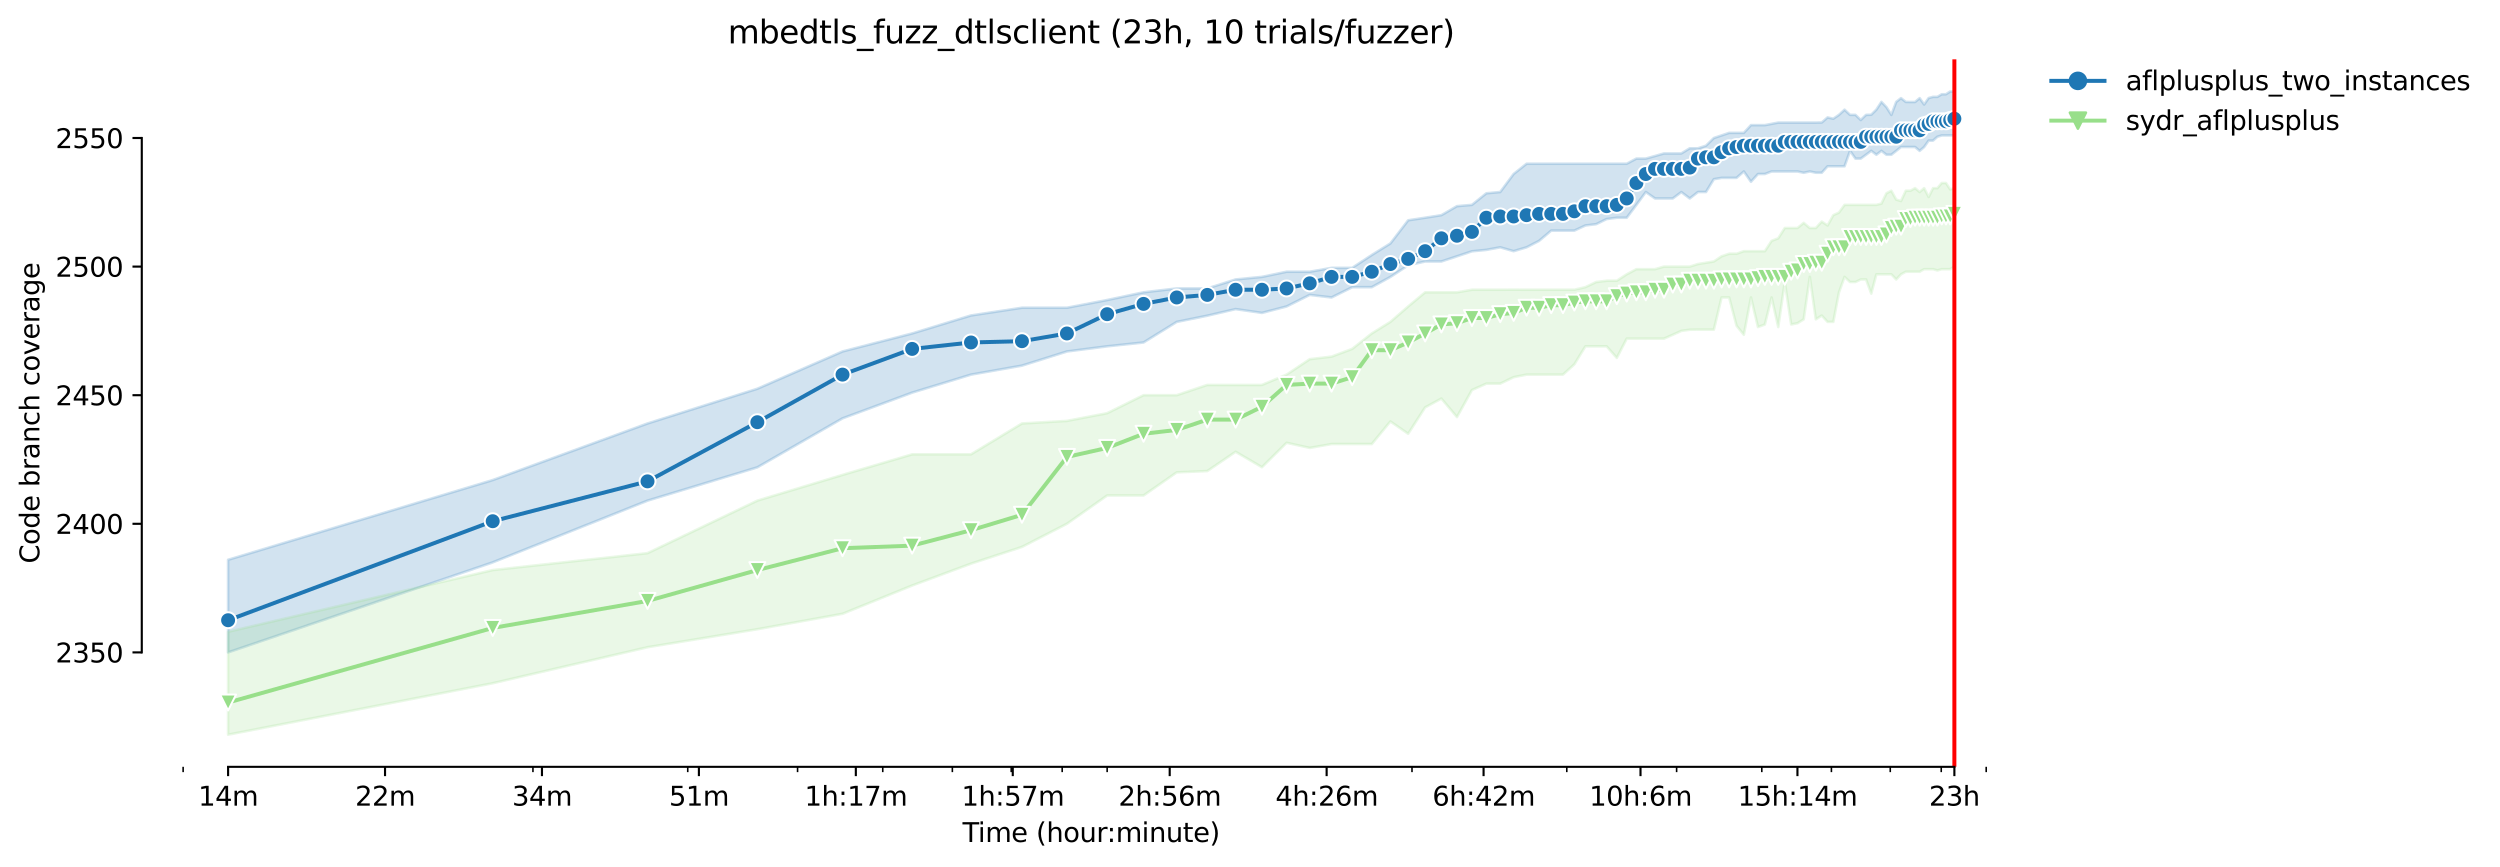 <?xml version="1.0" encoding="utf-8" standalone="no"?>
<!DOCTYPE svg PUBLIC "-//W3C//DTD SVG 1.1//EN"
  "http://www.w3.org/Graphics/SVG/1.1/DTD/svg11.dtd">
<svg height="325.986pt" version="1.1" viewBox="0 0 940.331 325.986" width="940.331pt" xmlns="http://www.w3.org/2000/svg" xmlns:xlink="http://www.w3.org/1999/xlink">
 <defs>
  <style type="text/css">*{stroke-linecap:butt;stroke-linejoin:round;}</style>
 </defs>
 <g id="figure_1">
  <g id="patch_1">
   <path d="M 0 325.986 
L 940.331 325.986 
L 940.331 0 
L 0 0 
z
" style="fill:#ffffff;"/>
  </g>
  <g id="axes_1">
   <g id="patch_2">
    <path d="M 53.328 288.43 
L 767.568 288.43 
L 767.568 22.318 
L 53.328 22.318 
z
" style="fill:#ffffff;"/>
   </g>
   <g id="PolyCollection_1">
    <defs>
     <path d="M 85.794 -115.431 
L 85.794 -80.607 
L 185.326 -114.464 
L 243.55 -137.68 
L 284.859 -150.207 
L 316.902 -168.635 
L 343.082 -178.309 
L 365.218 -185.08 
L 384.392 -188.466 
L 401.305 -193.786 
L 416.435 -195.721 
L 430.121 -197.172 
L 442.615 -204.911 
L 454.109 -207.244 
L 464.751 -209.723 
L 474.658 -208.296 
L 483.925 -210.715 
L 492.631 -215.068 
L 500.838 -214.1 
L 508.602 -217.945 
L 515.968 -217.97 
L 522.974 -221.827 
L 529.654 -226.192 
L 536.037 -227.643 
L 542.148 -227.643 
L 548.01 -229.578 
L 553.642 -231.464 
L 559.061 -231.996 
L 564.284 -232.963 
L 569.323 -231.512 
L 574.191 -232.963 
L 578.899 -235.382 
L 583.458 -239.251 
L 587.877 -239.251 
L 592.164 -239.251 
L 596.326 -241.186 
L 600.371 -241.67 
L 604.306 -243.592 
L 608.135 -244.088 
L 611.865 -244.088 
L 615.501 -248.925 
L 619.046 -253.761 
L 622.507 -251.343 
L 625.885 -251.343 
L 629.187 -251.343 
L 632.414 -253.737 
L 635.57 -251.343 
L 638.658 -253.761 
L 641.681 -253.761 
L 644.642 -258.598 
L 647.543 -259.082 
L 650.387 -259.082 
L 653.175 -259.082 
L 655.91 -261.5 
L 658.594 -257.631 
L 661.229 -260.533 
L 663.817 -260.533 
L 666.358 -261.5 
L 668.855 -261.5 
L 671.31 -261.5 
L 673.724 -261.5 
L 676.097 -261.5 
L 678.432 -261.004 
L 680.73 -261.5 
L 682.991 -261.016 
L 685.217 -261.016 
L 687.41 -263.435 
L 689.569 -263.435 
L 691.696 -263.435 
L 693.793 -263.435 
L 695.859 -269.239 
L 697.896 -266.337 
L 699.904 -266.337 
L 701.885 -267.788 
L 703.839 -269.239 
L 705.766 -267.788 
L 707.668 -269.239 
L 709.545 -267.788 
L 711.398 -267.788 
L 713.227 -269.239 
L 715.033 -270.69 
L 716.817 -270.69 
L 718.579 -270.69 
L 720.32 -270.69 
L 722.04 -269.239 
L 723.739 -270.69 
L 725.418 -273.108 
L 727.078 -273.108 
L 728.72 -274.559 
L 730.342 -275.043 
L 731.947 -275.043 
L 733.533 -275.043 
L 735.103 -275.043 
L 735.103 -291.572 
L 735.103 -291.572 
L 733.533 -291.572 
L 731.947 -290.532 
L 730.342 -290.52 
L 728.72 -289.553 
L 727.078 -289.553 
L 725.418 -289.106 
L 723.739 -286.675 
L 722.04 -289.069 
L 720.32 -287.618 
L 718.579 -287.618 
L 716.817 -287.655 
L 715.033 -289.069 
L 713.227 -287.655 
L 711.398 -282.782 
L 709.545 -285.684 
L 707.668 -287.655 
L 705.766 -284.752 
L 703.839 -282.83 
L 701.885 -282.782 
L 699.904 -280.847 
L 697.896 -282.782 
L 695.859 -282.782 
L 693.793 -284.716 
L 691.696 -282.782 
L 689.569 -281.331 
L 687.41 -281.814 
L 685.217 -279.904 
L 682.991 -279.88 
L 680.73 -279.88 
L 678.432 -279.88 
L 676.097 -279.88 
L 673.724 -279.88 
L 671.31 -279.88 
L 668.855 -279.88 
L 666.358 -279.396 
L 663.817 -278.912 
L 661.229 -278.912 
L 658.594 -278.912 
L 655.91 -276.01 
L 653.175 -276.01 
L 650.387 -276.01 
L 647.543 -275.043 
L 644.642 -274.075 
L 641.681 -271.173 
L 638.658 -270.206 
L 635.57 -270.206 
L 632.414 -268.271 
L 629.187 -268.271 
L 625.885 -268.271 
L 622.507 -267.304 
L 619.046 -266.337 
L 615.501 -266.337 
L 611.865 -264.402 
L 608.135 -264.402 
L 604.306 -264.402 
L 600.371 -264.402 
L 596.326 -264.402 
L 592.164 -264.402 
L 587.877 -264.402 
L 583.458 -264.402 
L 578.899 -264.402 
L 574.191 -264.402 
L 569.323 -260.533 
L 564.284 -253.761 
L 559.061 -253.278 
L 553.642 -248.925 
L 548.01 -248.441 
L 542.148 -245.055 
L 536.037 -244.088 
L 529.654 -243.121 
L 522.974 -234.414 
L 515.968 -230.061 
L 508.602 -225.225 
L 500.838 -225.225 
L 492.631 -223.774 
L 483.925 -223.774 
L 474.658 -221.839 
L 464.751 -220.872 
L 454.109 -217.486 
L 442.615 -217.486 
L 430.121 -216.035 
L 416.435 -213.133 
L 401.305 -210.231 
L 384.392 -210.231 
L 365.218 -207.329 
L 343.082 -200.558 
L 316.902 -193.786 
L 284.859 -179.76 
L 243.55 -166.701 
L 185.326 -145.419 
L 85.794 -115.431 
z
" id="m7b35dc0943" style="stroke:#1f77b4;stroke-opacity:0.2;"/>
    </defs>
    <g clip-path="url(#pe6e0199dfc)">
     <use style="fill:#1f77b4;fill-opacity:0.2;stroke:#1f77b4;stroke-opacity:0.2;" x="0" xlink:href="#m7b35dc0943" y="325.986"/>
    </g>
   </g>
   <g id="PolyCollection_2">
    <defs>
     <path d="M 85.794 -88.346 
L 85.794 -49.652 
L 185.326 -68.999 
L 243.55 -82.542 
L 284.859 -89.313 
L 316.902 -95.117 
L 343.082 -105.758 
L 365.218 -113.98 
L 384.392 -120.268 
L 401.305 -128.974 
L 416.435 -139.615 
L 430.121 -139.615 
L 442.615 -148.321 
L 454.109 -148.805 
L 464.751 -156.06 
L 474.658 -150.256 
L 483.925 -159.446 
L 492.631 -157.511 
L 500.838 -158.962 
L 508.602 -158.962 
L 515.968 -158.962 
L 522.974 -167.462 
L 529.654 -162.831 
L 536.037 -172.759 
L 542.148 -176.072 
L 548.01 -169.119 
L 553.642 -179.276 
L 559.061 -181.694 
L 564.284 -181.694 
L 569.323 -184.113 
L 574.191 -185.08 
L 578.899 -185.08 
L 583.458 -185.08 
L 587.877 -185.08 
L 592.164 -188.949 
L 596.326 -195.721 
L 600.371 -195.721 
L 604.306 -195.721 
L 608.135 -191.368 
L 611.865 -198.623 
L 615.501 -198.623 
L 619.046 -198.623 
L 622.507 -198.623 
L 625.885 -198.623 
L 629.187 -200.074 
L 632.414 -201.525 
L 635.57 -201.96 
L 638.658 -202.009 
L 641.681 -202.009 
L 644.642 -202.009 
L 647.543 -214.1 
L 650.387 -214.1 
L 653.175 -203.46 
L 655.91 -200.074 
L 658.594 -214.1 
L 661.229 -202.976 
L 663.817 -203.919 
L 666.358 -214.1 
L 668.855 -202.976 
L 671.31 -219.904 
L 673.724 -203.943 
L 676.097 -204.415 
L 678.432 -205.878 
L 680.73 -221.839 
L 682.991 -205.878 
L 685.217 -207.293 
L 687.41 -204.911 
L 689.569 -204.911 
L 691.696 -216.035 
L 693.793 -221.839 
L 695.859 -219.904 
L 697.896 -219.904 
L 699.904 -220.872 
L 701.885 -220.872 
L 703.839 -215.551 
L 705.766 -222.806 
L 707.668 -222.806 
L 709.545 -222.806 
L 711.398 -222.806 
L 713.227 -220.872 
L 715.033 -222.806 
L 716.817 -223.774 
L 718.579 -223.774 
L 720.32 -223.774 
L 722.04 -223.774 
L 723.739 -224.741 
L 725.418 -224.741 
L 727.078 -224.741 
L 728.72 -224.257 
L 730.342 -224.741 
L 731.947 -224.741 
L 733.533 -224.741 
L 735.103 -225.708 
L 735.103 -255.212 
L 735.103 -255.212 
L 733.533 -254.729 
L 731.947 -257.147 
L 730.342 -257.147 
L 728.72 -255.212 
L 727.078 -255.212 
L 725.418 -251.899 
L 723.739 -255.212 
L 722.04 -253.761 
L 720.32 -255.212 
L 718.579 -254.245 
L 716.817 -254.245 
L 715.033 -250.376 
L 713.227 -250.908 
L 711.398 -254.245 
L 709.545 -253.278 
L 707.668 -249.408 
L 705.766 -248.937 
L 703.839 -248.925 
L 701.885 -248.925 
L 699.904 -248.925 
L 697.896 -248.925 
L 695.859 -248.925 
L 693.793 -248.925 
L 691.696 -246.023 
L 689.569 -245.055 
L 687.41 -241.186 
L 685.217 -242.637 
L 682.991 -240.219 
L 680.73 -240.219 
L 678.432 -242.153 
L 676.097 -240.219 
L 673.724 -240.219 
L 671.31 -240.219 
L 668.855 -236.349 
L 666.358 -235.382 
L 663.817 -231.512 
L 661.229 -231.512 
L 658.594 -231.512 
L 655.91 -231.512 
L 653.175 -230.545 
L 650.387 -230.545 
L 647.543 -229.578 
L 644.642 -227.643 
L 641.681 -227.159 
L 638.658 -226.676 
L 635.57 -225.708 
L 632.414 -225.708 
L 629.187 -225.708 
L 625.885 -225.708 
L 622.507 -224.741 
L 619.046 -224.741 
L 615.501 -224.741 
L 611.865 -222.806 
L 608.135 -220.388 
L 604.306 -220.388 
L 600.371 -219.904 
L 596.326 -217.97 
L 592.164 -217.002 
L 587.877 -217.002 
L 583.458 -217.002 
L 578.899 -217.002 
L 574.191 -217.002 
L 569.323 -217.039 
L 564.284 -217.002 
L 559.061 -217.002 
L 553.642 -217.002 
L 548.01 -216.035 
L 542.148 -216.035 
L 536.037 -216.035 
L 529.654 -210.715 
L 522.974 -204.911 
L 515.968 -200.558 
L 508.602 -194.753 
L 500.838 -191.851 
L 492.631 -190.884 
L 483.925 -185.08 
L 474.658 -181.211 
L 464.751 -181.211 
L 454.109 -181.211 
L 442.615 -177.341 
L 430.121 -177.341 
L 416.435 -170.57 
L 401.305 -167.668 
L 384.392 -166.701 
L 365.218 -155.092 
L 343.082 -155.092 
L 316.902 -147.354 
L 284.859 -137.68 
L 243.55 -117.922 
L 185.326 -111.562 
L 85.794 -88.346 
z
" id="m6f74fa2f47" style="stroke:#98df8a;stroke-opacity:0.2;"/>
    </defs>
    <g clip-path="url(#pe6e0199dfc)">
     <use style="fill:#98df8a;fill-opacity:0.2;stroke:#98df8a;stroke-opacity:0.2;" x="0" xlink:href="#m6f74fa2f47" y="325.986"/>
    </g>
   </g>
   <g id="matplotlib.axis_1">
    <g id="xtick_1">
     <g id="line2d_1">
      <defs>
       <path d="M 0 0 
L 0 3.5 
" id="m86afba1c27" style="stroke:#000000;stroke-width:0.8;"/>
      </defs>
      <g>
       <use style="stroke:#000000;stroke-width:0.8;" x="85.794" xlink:href="#m86afba1c27" y="288.43"/>
      </g>
     </g>
     <g id="text_1">
      <!-- 14m -->
      <g transform="translate(74.561 303.029)scale(0.1 -0.1)">
       <defs>
        <path d="M 794 531 
L 1825 531 
L 1825 4091 
L 703 3866 
L 703 4441 
L 1819 4666 
L 2450 4666 
L 2450 531 
L 3481 531 
L 3481 0 
L 794 0 
L 794 531 
z
" id="DejaVuSans-31" transform="scale(0.016)"/>
        <path d="M 2419 4116 
L 825 1625 
L 2419 1625 
L 2419 4116 
z
M 2253 4666 
L 3047 4666 
L 3047 1625 
L 3713 1625 
L 3713 1100 
L 3047 1100 
L 3047 0 
L 2419 0 
L 2419 1100 
L 313 1100 
L 313 1709 
L 2253 4666 
z
" id="DejaVuSans-34" transform="scale(0.016)"/>
        <path d="M 3328 2828 
Q 3544 3216 3844 3400 
Q 4144 3584 4550 3584 
Q 5097 3584 5394 3201 
Q 5691 2819 5691 2113 
L 5691 0 
L 5113 0 
L 5113 2094 
Q 5113 2597 4934 2840 
Q 4756 3084 4391 3084 
Q 3944 3084 3684 2787 
Q 3425 2491 3425 1978 
L 3425 0 
L 2847 0 
L 2847 2094 
Q 2847 2600 2669 2842 
Q 2491 3084 2119 3084 
Q 1678 3084 1418 2786 
Q 1159 2488 1159 1978 
L 1159 0 
L 581 0 
L 581 3500 
L 1159 3500 
L 1159 2956 
Q 1356 3278 1631 3431 
Q 1906 3584 2284 3584 
Q 2666 3584 2933 3390 
Q 3200 3197 3328 2828 
z
" id="DejaVuSans-6d" transform="scale(0.016)"/>
       </defs>
       <use xlink:href="#DejaVuSans-31"/>
       <use x="63.623" xlink:href="#DejaVuSans-34"/>
       <use x="127.246" xlink:href="#DejaVuSans-6d"/>
      </g>
     </g>
    </g>
    <g id="xtick_2">
     <g id="line2d_2">
      <g>
       <use style="stroke:#000000;stroke-width:0.8;" x="144.822" xlink:href="#m86afba1c27" y="288.43"/>
      </g>
     </g>
     <g id="text_2">
      <!-- 22m -->
      <g transform="translate(133.589 303.029)scale(0.1 -0.1)">
       <defs>
        <path d="M 1228 531 
L 3431 531 
L 3431 0 
L 469 0 
L 469 531 
Q 828 903 1448 1529 
Q 2069 2156 2228 2338 
Q 2531 2678 2651 2914 
Q 2772 3150 2772 3378 
Q 2772 3750 2511 3984 
Q 2250 4219 1831 4219 
Q 1534 4219 1204 4116 
Q 875 4013 500 3803 
L 500 4441 
Q 881 4594 1212 4672 
Q 1544 4750 1819 4750 
Q 2544 4750 2975 4387 
Q 3406 4025 3406 3419 
Q 3406 3131 3298 2873 
Q 3191 2616 2906 2266 
Q 2828 2175 2409 1742 
Q 1991 1309 1228 531 
z
" id="DejaVuSans-32" transform="scale(0.016)"/>
       </defs>
       <use xlink:href="#DejaVuSans-32"/>
       <use x="63.623" xlink:href="#DejaVuSans-32"/>
       <use x="127.246" xlink:href="#DejaVuSans-6d"/>
      </g>
     </g>
    </g>
    <g id="xtick_3">
     <g id="line2d_3">
      <g>
       <use style="stroke:#000000;stroke-width:0.8;" x="203.85" xlink:href="#m86afba1c27" y="288.43"/>
      </g>
     </g>
     <g id="text_3">
      <!-- 34m -->
      <g transform="translate(192.617 303.029)scale(0.1 -0.1)">
       <defs>
        <path d="M 2597 2516 
Q 3050 2419 3304 2112 
Q 3559 1806 3559 1356 
Q 3559 666 3084 287 
Q 2609 -91 1734 -91 
Q 1441 -91 1130 -33 
Q 819 25 488 141 
L 488 750 
Q 750 597 1062 519 
Q 1375 441 1716 441 
Q 2309 441 2620 675 
Q 2931 909 2931 1356 
Q 2931 1769 2642 2001 
Q 2353 2234 1838 2234 
L 1294 2234 
L 1294 2753 
L 1863 2753 
Q 2328 2753 2575 2939 
Q 2822 3125 2822 3475 
Q 2822 3834 2567 4026 
Q 2313 4219 1838 4219 
Q 1578 4219 1281 4162 
Q 984 4106 628 3988 
L 628 4550 
Q 988 4650 1302 4700 
Q 1616 4750 1894 4750 
Q 2613 4750 3031 4423 
Q 3450 4097 3450 3541 
Q 3450 3153 3228 2886 
Q 3006 2619 2597 2516 
z
" id="DejaVuSans-33" transform="scale(0.016)"/>
       </defs>
       <use xlink:href="#DejaVuSans-33"/>
       <use x="63.623" xlink:href="#DejaVuSans-34"/>
       <use x="127.246" xlink:href="#DejaVuSans-6d"/>
      </g>
     </g>
    </g>
    <g id="xtick_4">
     <g id="line2d_4">
      <g>
       <use style="stroke:#000000;stroke-width:0.8;" x="262.878" xlink:href="#m86afba1c27" y="288.43"/>
      </g>
     </g>
     <g id="text_4">
      <!-- 51m -->
      <g transform="translate(251.646 303.029)scale(0.1 -0.1)">
       <defs>
        <path d="M 691 4666 
L 3169 4666 
L 3169 4134 
L 1269 4134 
L 1269 2991 
Q 1406 3038 1543 3061 
Q 1681 3084 1819 3084 
Q 2600 3084 3056 2656 
Q 3513 2228 3513 1497 
Q 3513 744 3044 326 
Q 2575 -91 1722 -91 
Q 1428 -91 1123 -41 
Q 819 9 494 109 
L 494 744 
Q 775 591 1075 516 
Q 1375 441 1709 441 
Q 2250 441 2565 725 
Q 2881 1009 2881 1497 
Q 2881 1984 2565 2268 
Q 2250 2553 1709 2553 
Q 1456 2553 1204 2497 
Q 953 2441 691 2322 
L 691 4666 
z
" id="DejaVuSans-35" transform="scale(0.016)"/>
       </defs>
       <use xlink:href="#DejaVuSans-35"/>
       <use x="63.623" xlink:href="#DejaVuSans-31"/>
       <use x="127.246" xlink:href="#DejaVuSans-6d"/>
      </g>
     </g>
    </g>
    <g id="xtick_5">
     <g id="line2d_5">
      <g>
       <use style="stroke:#000000;stroke-width:0.8;" x="321.907" xlink:href="#m86afba1c27" y="288.43"/>
      </g>
     </g>
     <g id="text_5">
      <!-- 1h:17m -->
      <g transform="translate(302.639 303.029)scale(0.1 -0.1)">
       <defs>
        <path d="M 3513 2113 
L 3513 0 
L 2938 0 
L 2938 2094 
Q 2938 2591 2744 2837 
Q 2550 3084 2163 3084 
Q 1697 3084 1428 2787 
Q 1159 2491 1159 1978 
L 1159 0 
L 581 0 
L 581 4863 
L 1159 4863 
L 1159 2956 
Q 1366 3272 1645 3428 
Q 1925 3584 2291 3584 
Q 2894 3584 3203 3211 
Q 3513 2838 3513 2113 
z
" id="DejaVuSans-68" transform="scale(0.016)"/>
        <path d="M 750 794 
L 1409 794 
L 1409 0 
L 750 0 
L 750 794 
z
M 750 3309 
L 1409 3309 
L 1409 2516 
L 750 2516 
L 750 3309 
z
" id="DejaVuSans-3a" transform="scale(0.016)"/>
        <path d="M 525 4666 
L 3525 4666 
L 3525 4397 
L 1831 0 
L 1172 0 
L 2766 4134 
L 525 4134 
L 525 4666 
z
" id="DejaVuSans-37" transform="scale(0.016)"/>
       </defs>
       <use xlink:href="#DejaVuSans-31"/>
       <use x="63.623" xlink:href="#DejaVuSans-68"/>
       <use x="127.002" xlink:href="#DejaVuSans-3a"/>
       <use x="160.693" xlink:href="#DejaVuSans-31"/>
       <use x="224.316" xlink:href="#DejaVuSans-37"/>
       <use x="287.939" xlink:href="#DejaVuSans-6d"/>
      </g>
     </g>
    </g>
    <g id="xtick_6">
     <g id="line2d_6">
      <g>
       <use style="stroke:#000000;stroke-width:0.8;" x="380.935" xlink:href="#m86afba1c27" y="288.43"/>
      </g>
     </g>
     <g id="text_6">
      <!-- 1h:57m -->
      <g transform="translate(361.668 303.029)scale(0.1 -0.1)">
       <use xlink:href="#DejaVuSans-31"/>
       <use x="63.623" xlink:href="#DejaVuSans-68"/>
       <use x="127.002" xlink:href="#DejaVuSans-3a"/>
       <use x="160.693" xlink:href="#DejaVuSans-35"/>
       <use x="224.316" xlink:href="#DejaVuSans-37"/>
       <use x="287.939" xlink:href="#DejaVuSans-6d"/>
      </g>
     </g>
    </g>
    <g id="xtick_7">
     <g id="line2d_7">
      <g>
       <use style="stroke:#000000;stroke-width:0.8;" x="439.963" xlink:href="#m86afba1c27" y="288.43"/>
      </g>
     </g>
     <g id="text_7">
      <!-- 2h:56m -->
      <g transform="translate(420.696 303.029)scale(0.1 -0.1)">
       <defs>
        <path d="M 2113 2584 
Q 1688 2584 1439 2293 
Q 1191 2003 1191 1497 
Q 1191 994 1439 701 
Q 1688 409 2113 409 
Q 2538 409 2786 701 
Q 3034 994 3034 1497 
Q 3034 2003 2786 2293 
Q 2538 2584 2113 2584 
z
M 3366 4563 
L 3366 3988 
Q 3128 4100 2886 4159 
Q 2644 4219 2406 4219 
Q 1781 4219 1451 3797 
Q 1122 3375 1075 2522 
Q 1259 2794 1537 2939 
Q 1816 3084 2150 3084 
Q 2853 3084 3261 2657 
Q 3669 2231 3669 1497 
Q 3669 778 3244 343 
Q 2819 -91 2113 -91 
Q 1303 -91 875 529 
Q 447 1150 447 2328 
Q 447 3434 972 4092 
Q 1497 4750 2381 4750 
Q 2619 4750 2861 4703 
Q 3103 4656 3366 4563 
z
" id="DejaVuSans-36" transform="scale(0.016)"/>
       </defs>
       <use xlink:href="#DejaVuSans-32"/>
       <use x="63.623" xlink:href="#DejaVuSans-68"/>
       <use x="127.002" xlink:href="#DejaVuSans-3a"/>
       <use x="160.693" xlink:href="#DejaVuSans-35"/>
       <use x="224.316" xlink:href="#DejaVuSans-36"/>
       <use x="287.939" xlink:href="#DejaVuSans-6d"/>
      </g>
     </g>
    </g>
    <g id="xtick_8">
     <g id="line2d_8">
      <g>
       <use style="stroke:#000000;stroke-width:0.8;" x="498.991" xlink:href="#m86afba1c27" y="288.43"/>
      </g>
     </g>
     <g id="text_8">
      <!-- 4h:26m -->
      <g transform="translate(479.724 303.029)scale(0.1 -0.1)">
       <use xlink:href="#DejaVuSans-34"/>
       <use x="63.623" xlink:href="#DejaVuSans-68"/>
       <use x="127.002" xlink:href="#DejaVuSans-3a"/>
       <use x="160.693" xlink:href="#DejaVuSans-32"/>
       <use x="224.316" xlink:href="#DejaVuSans-36"/>
       <use x="287.939" xlink:href="#DejaVuSans-6d"/>
      </g>
     </g>
    </g>
    <g id="xtick_9">
     <g id="line2d_9">
      <g>
       <use style="stroke:#000000;stroke-width:0.8;" x="558.02" xlink:href="#m86afba1c27" y="288.43"/>
      </g>
     </g>
     <g id="text_9">
      <!-- 6h:42m -->
      <g transform="translate(538.752 303.029)scale(0.1 -0.1)">
       <use xlink:href="#DejaVuSans-36"/>
       <use x="63.623" xlink:href="#DejaVuSans-68"/>
       <use x="127.002" xlink:href="#DejaVuSans-3a"/>
       <use x="160.693" xlink:href="#DejaVuSans-34"/>
       <use x="224.316" xlink:href="#DejaVuSans-32"/>
       <use x="287.939" xlink:href="#DejaVuSans-6d"/>
      </g>
     </g>
    </g>
    <g id="xtick_10">
     <g id="line2d_10">
      <g>
       <use style="stroke:#000000;stroke-width:0.8;" x="617.048" xlink:href="#m86afba1c27" y="288.43"/>
      </g>
     </g>
     <g id="text_10">
      <!-- 10h:6m -->
      <g transform="translate(597.781 303.029)scale(0.1 -0.1)">
       <defs>
        <path d="M 2034 4250 
Q 1547 4250 1301 3770 
Q 1056 3291 1056 2328 
Q 1056 1369 1301 889 
Q 1547 409 2034 409 
Q 2525 409 2770 889 
Q 3016 1369 3016 2328 
Q 3016 3291 2770 3770 
Q 2525 4250 2034 4250 
z
M 2034 4750 
Q 2819 4750 3233 4129 
Q 3647 3509 3647 2328 
Q 3647 1150 3233 529 
Q 2819 -91 2034 -91 
Q 1250 -91 836 529 
Q 422 1150 422 2328 
Q 422 3509 836 4129 
Q 1250 4750 2034 4750 
z
" id="DejaVuSans-30" transform="scale(0.016)"/>
       </defs>
       <use xlink:href="#DejaVuSans-31"/>
       <use x="63.623" xlink:href="#DejaVuSans-30"/>
       <use x="127.246" xlink:href="#DejaVuSans-68"/>
       <use x="190.625" xlink:href="#DejaVuSans-3a"/>
       <use x="224.316" xlink:href="#DejaVuSans-36"/>
       <use x="287.939" xlink:href="#DejaVuSans-6d"/>
      </g>
     </g>
    </g>
    <g id="xtick_11">
     <g id="line2d_11">
      <g>
       <use style="stroke:#000000;stroke-width:0.8;" x="676.076" xlink:href="#m86afba1c27" y="288.43"/>
      </g>
     </g>
     <g id="text_11">
      <!-- 15h:14m -->
      <g transform="translate(653.628 303.029)scale(0.1 -0.1)">
       <use xlink:href="#DejaVuSans-31"/>
       <use x="63.623" xlink:href="#DejaVuSans-35"/>
       <use x="127.246" xlink:href="#DejaVuSans-68"/>
       <use x="190.625" xlink:href="#DejaVuSans-3a"/>
       <use x="224.316" xlink:href="#DejaVuSans-31"/>
       <use x="287.939" xlink:href="#DejaVuSans-34"/>
       <use x="351.562" xlink:href="#DejaVuSans-6d"/>
      </g>
     </g>
    </g>
    <g id="xtick_12">
     <g id="line2d_12">
      <g>
       <use style="stroke:#000000;stroke-width:0.8;" x="735.104" xlink:href="#m86afba1c27" y="288.43"/>
      </g>
     </g>
     <g id="text_12">
      <!-- 23h -->
      <g transform="translate(725.573 303.029)scale(0.1 -0.1)">
       <use xlink:href="#DejaVuSans-32"/>
       <use x="63.623" xlink:href="#DejaVuSans-33"/>
       <use x="127.246" xlink:href="#DejaVuSans-68"/>
      </g>
     </g>
    </g>
    <g id="xtick_13">
     <g id="line2d_13">
      <defs>
       <path d="M 0 0 
L 0 2 
" id="m4f73da08b8" style="stroke:#000000;stroke-width:0.6;"/>
      </defs>
      <g>
       <use style="stroke:#000000;stroke-width:0.6;" x="68.88" xlink:href="#m4f73da08b8" y="288.43"/>
      </g>
     </g>
    </g>
    <g id="xtick_14">
     <g id="line2d_14">
      <g>
       <use style="stroke:#000000;stroke-width:0.6;" x="200.456" xlink:href="#m4f73da08b8" y="288.43"/>
      </g>
     </g>
    </g>
    <g id="xtick_15">
     <g id="line2d_15">
      <g>
       <use style="stroke:#000000;stroke-width:0.6;" x="258.679" xlink:href="#m4f73da08b8" y="288.43"/>
      </g>
     </g>
    </g>
    <g id="xtick_16">
     <g id="line2d_16">
      <g>
       <use style="stroke:#000000;stroke-width:0.6;" x="299.989" xlink:href="#m4f73da08b8" y="288.43"/>
      </g>
     </g>
    </g>
    <g id="xtick_17">
     <g id="line2d_17">
      <g>
       <use style="stroke:#000000;stroke-width:0.6;" x="332.031" xlink:href="#m4f73da08b8" y="288.43"/>
      </g>
     </g>
    </g>
    <g id="xtick_18">
     <g id="line2d_18">
      <g>
       <use style="stroke:#000000;stroke-width:0.6;" x="358.212" xlink:href="#m4f73da08b8" y="288.43"/>
      </g>
     </g>
    </g>
    <g id="xtick_19">
     <g id="line2d_19">
      <g>
       <use style="stroke:#000000;stroke-width:0.6;" x="380.347" xlink:href="#m4f73da08b8" y="288.43"/>
      </g>
     </g>
    </g>
    <g id="xtick_20">
     <g id="line2d_20">
      <g>
       <use style="stroke:#000000;stroke-width:0.6;" x="399.522" xlink:href="#m4f73da08b8" y="288.43"/>
      </g>
     </g>
    </g>
    <g id="xtick_21">
     <g id="line2d_21">
      <g>
       <use style="stroke:#000000;stroke-width:0.6;" x="416.435" xlink:href="#m4f73da08b8" y="288.43"/>
      </g>
     </g>
    </g>
    <g id="xtick_22">
     <g id="line2d_22">
      <g>
       <use style="stroke:#000000;stroke-width:0.6;" x="531.097" xlink:href="#m4f73da08b8" y="288.43"/>
      </g>
     </g>
    </g>
    <g id="xtick_23">
     <g id="line2d_23">
      <g>
       <use style="stroke:#000000;stroke-width:0.6;" x="589.32" xlink:href="#m4f73da08b8" y="288.43"/>
      </g>
     </g>
    </g>
    <g id="xtick_24">
     <g id="line2d_24">
      <g>
       <use style="stroke:#000000;stroke-width:0.6;" x="630.63" xlink:href="#m4f73da08b8" y="288.43"/>
      </g>
     </g>
    </g>
    <g id="xtick_25">
     <g id="line2d_25">
      <g>
       <use style="stroke:#000000;stroke-width:0.6;" x="662.672" xlink:href="#m4f73da08b8" y="288.43"/>
      </g>
     </g>
    </g>
    <g id="xtick_26">
     <g id="line2d_26">
      <g>
       <use style="stroke:#000000;stroke-width:0.6;" x="688.853" xlink:href="#m4f73da08b8" y="288.43"/>
      </g>
     </g>
    </g>
    <g id="xtick_27">
     <g id="line2d_27">
      <g>
       <use style="stroke:#000000;stroke-width:0.6;" x="710.988" xlink:href="#m4f73da08b8" y="288.43"/>
      </g>
     </g>
    </g>
    <g id="xtick_28">
     <g id="line2d_28">
      <g>
       <use style="stroke:#000000;stroke-width:0.6;" x="730.163" xlink:href="#m4f73da08b8" y="288.43"/>
      </g>
     </g>
    </g>
    <g id="xtick_29">
     <g id="line2d_29">
      <g>
       <use style="stroke:#000000;stroke-width:0.6;" x="747.076" xlink:href="#m4f73da08b8" y="288.43"/>
      </g>
     </g>
    </g>
    <g id="text_13">
     <!-- Time (hour:minute) -->
     <g transform="translate(362.041 316.707)scale(0.1 -0.1)">
      <defs>
       <path d="M -19 4666 
L 3928 4666 
L 3928 4134 
L 2272 4134 
L 2272 0 
L 1638 0 
L 1638 4134 
L -19 4134 
L -19 4666 
z
" id="DejaVuSans-54" transform="scale(0.016)"/>
       <path d="M 603 3500 
L 1178 3500 
L 1178 0 
L 603 0 
L 603 3500 
z
M 603 4863 
L 1178 4863 
L 1178 4134 
L 603 4134 
L 603 4863 
z
" id="DejaVuSans-69" transform="scale(0.016)"/>
       <path d="M 3597 1894 
L 3597 1613 
L 953 1613 
Q 991 1019 1311 708 
Q 1631 397 2203 397 
Q 2534 397 2845 478 
Q 3156 559 3463 722 
L 3463 178 
Q 3153 47 2828 -22 
Q 2503 -91 2169 -91 
Q 1331 -91 842 396 
Q 353 884 353 1716 
Q 353 2575 817 3079 
Q 1281 3584 2069 3584 
Q 2775 3584 3186 3129 
Q 3597 2675 3597 1894 
z
M 3022 2063 
Q 3016 2534 2758 2815 
Q 2500 3097 2075 3097 
Q 1594 3097 1305 2825 
Q 1016 2553 972 2059 
L 3022 2063 
z
" id="DejaVuSans-65" transform="scale(0.016)"/>
       <path id="DejaVuSans-20" transform="scale(0.016)"/>
       <path d="M 1984 4856 
Q 1566 4138 1362 3434 
Q 1159 2731 1159 2009 
Q 1159 1288 1364 580 
Q 1569 -128 1984 -844 
L 1484 -844 
Q 1016 -109 783 600 
Q 550 1309 550 2009 
Q 550 2706 781 3412 
Q 1013 4119 1484 4856 
L 1984 4856 
z
" id="DejaVuSans-28" transform="scale(0.016)"/>
       <path d="M 1959 3097 
Q 1497 3097 1228 2736 
Q 959 2375 959 1747 
Q 959 1119 1226 758 
Q 1494 397 1959 397 
Q 2419 397 2687 759 
Q 2956 1122 2956 1747 
Q 2956 2369 2687 2733 
Q 2419 3097 1959 3097 
z
M 1959 3584 
Q 2709 3584 3137 3096 
Q 3566 2609 3566 1747 
Q 3566 888 3137 398 
Q 2709 -91 1959 -91 
Q 1206 -91 779 398 
Q 353 888 353 1747 
Q 353 2609 779 3096 
Q 1206 3584 1959 3584 
z
" id="DejaVuSans-6f" transform="scale(0.016)"/>
       <path d="M 544 1381 
L 544 3500 
L 1119 3500 
L 1119 1403 
Q 1119 906 1312 657 
Q 1506 409 1894 409 
Q 2359 409 2629 706 
Q 2900 1003 2900 1516 
L 2900 3500 
L 3475 3500 
L 3475 0 
L 2900 0 
L 2900 538 
Q 2691 219 2414 64 
Q 2138 -91 1772 -91 
Q 1169 -91 856 284 
Q 544 659 544 1381 
z
M 1991 3584 
L 1991 3584 
z
" id="DejaVuSans-75" transform="scale(0.016)"/>
       <path d="M 2631 2963 
Q 2534 3019 2420 3045 
Q 2306 3072 2169 3072 
Q 1681 3072 1420 2755 
Q 1159 2438 1159 1844 
L 1159 0 
L 581 0 
L 581 3500 
L 1159 3500 
L 1159 2956 
Q 1341 3275 1631 3429 
Q 1922 3584 2338 3584 
Q 2397 3584 2469 3576 
Q 2541 3569 2628 3553 
L 2631 2963 
z
" id="DejaVuSans-72" transform="scale(0.016)"/>
       <path d="M 3513 2113 
L 3513 0 
L 2938 0 
L 2938 2094 
Q 2938 2591 2744 2837 
Q 2550 3084 2163 3084 
Q 1697 3084 1428 2787 
Q 1159 2491 1159 1978 
L 1159 0 
L 581 0 
L 581 3500 
L 1159 3500 
L 1159 2956 
Q 1366 3272 1645 3428 
Q 1925 3584 2291 3584 
Q 2894 3584 3203 3211 
Q 3513 2838 3513 2113 
z
" id="DejaVuSans-6e" transform="scale(0.016)"/>
       <path d="M 1172 4494 
L 1172 3500 
L 2356 3500 
L 2356 3053 
L 1172 3053 
L 1172 1153 
Q 1172 725 1289 603 
Q 1406 481 1766 481 
L 2356 481 
L 2356 0 
L 1766 0 
Q 1100 0 847 248 
Q 594 497 594 1153 
L 594 3053 
L 172 3053 
L 172 3500 
L 594 3500 
L 594 4494 
L 1172 4494 
z
" id="DejaVuSans-74" transform="scale(0.016)"/>
       <path d="M 513 4856 
L 1013 4856 
Q 1481 4119 1714 3412 
Q 1947 2706 1947 2009 
Q 1947 1309 1714 600 
Q 1481 -109 1013 -844 
L 513 -844 
Q 928 -128 1133 580 
Q 1338 1288 1338 2009 
Q 1338 2731 1133 3434 
Q 928 4138 513 4856 
z
" id="DejaVuSans-29" transform="scale(0.016)"/>
      </defs>
      <use xlink:href="#DejaVuSans-54"/>
      <use x="57.959" xlink:href="#DejaVuSans-69"/>
      <use x="85.742" xlink:href="#DejaVuSans-6d"/>
      <use x="183.154" xlink:href="#DejaVuSans-65"/>
      <use x="244.678" xlink:href="#DejaVuSans-20"/>
      <use x="276.465" xlink:href="#DejaVuSans-28"/>
      <use x="315.479" xlink:href="#DejaVuSans-68"/>
      <use x="378.857" xlink:href="#DejaVuSans-6f"/>
      <use x="440.039" xlink:href="#DejaVuSans-75"/>
      <use x="503.418" xlink:href="#DejaVuSans-72"/>
      <use x="542.781" xlink:href="#DejaVuSans-3a"/>
      <use x="576.473" xlink:href="#DejaVuSans-6d"/>
      <use x="673.885" xlink:href="#DejaVuSans-69"/>
      <use x="701.668" xlink:href="#DejaVuSans-6e"/>
      <use x="765.047" xlink:href="#DejaVuSans-75"/>
      <use x="828.426" xlink:href="#DejaVuSans-74"/>
      <use x="867.635" xlink:href="#DejaVuSans-65"/>
      <use x="929.158" xlink:href="#DejaVuSans-29"/>
     </g>
    </g>
   </g>
   <g id="matplotlib.axis_2">
    <g id="ytick_1">
     <g id="line2d_30">
      <defs>
       <path d="M 0 0 
L -3.5 0 
" id="m1d3bc2bd73" style="stroke:#000000;stroke-width:0.8;"/>
      </defs>
      <g>
       <use style="stroke:#000000;stroke-width:0.8;" x="53.328" xlink:href="#m1d3bc2bd73" y="245.379"/>
      </g>
     </g>
     <g id="text_14">
      <!-- 2350 -->
      <g transform="translate(20.878 249.178)scale(0.1 -0.1)">
       <use xlink:href="#DejaVuSans-32"/>
       <use x="63.623" xlink:href="#DejaVuSans-33"/>
       <use x="127.246" xlink:href="#DejaVuSans-35"/>
       <use x="190.869" xlink:href="#DejaVuSans-30"/>
      </g>
     </g>
    </g>
    <g id="ytick_2">
     <g id="line2d_31">
      <g>
       <use style="stroke:#000000;stroke-width:0.8;" x="53.328" xlink:href="#m1d3bc2bd73" y="197.012"/>
      </g>
     </g>
     <g id="text_15">
      <!-- 2400 -->
      <g transform="translate(20.878 200.811)scale(0.1 -0.1)">
       <use xlink:href="#DejaVuSans-32"/>
       <use x="63.623" xlink:href="#DejaVuSans-34"/>
       <use x="127.246" xlink:href="#DejaVuSans-30"/>
       <use x="190.869" xlink:href="#DejaVuSans-30"/>
      </g>
     </g>
    </g>
    <g id="ytick_3">
     <g id="line2d_32">
      <g>
       <use style="stroke:#000000;stroke-width:0.8;" x="53.328" xlink:href="#m1d3bc2bd73" y="148.645"/>
      </g>
     </g>
     <g id="text_16">
      <!-- 2450 -->
      <g transform="translate(20.878 152.444)scale(0.1 -0.1)">
       <use xlink:href="#DejaVuSans-32"/>
       <use x="63.623" xlink:href="#DejaVuSans-34"/>
       <use x="127.246" xlink:href="#DejaVuSans-35"/>
       <use x="190.869" xlink:href="#DejaVuSans-30"/>
      </g>
     </g>
    </g>
    <g id="ytick_4">
     <g id="line2d_33">
      <g>
       <use style="stroke:#000000;stroke-width:0.8;" x="53.328" xlink:href="#m1d3bc2bd73" y="100.278"/>
      </g>
     </g>
     <g id="text_17">
      <!-- 2500 -->
      <g transform="translate(20.878 104.077)scale(0.1 -0.1)">
       <use xlink:href="#DejaVuSans-32"/>
       <use x="63.623" xlink:href="#DejaVuSans-35"/>
       <use x="127.246" xlink:href="#DejaVuSans-30"/>
       <use x="190.869" xlink:href="#DejaVuSans-30"/>
      </g>
     </g>
    </g>
    <g id="ytick_5">
     <g id="line2d_34">
      <g>
       <use style="stroke:#000000;stroke-width:0.8;" x="53.328" xlink:href="#m1d3bc2bd73" y="51.911"/>
      </g>
     </g>
     <g id="text_18">
      <!-- 2550 -->
      <g transform="translate(20.878 55.71)scale(0.1 -0.1)">
       <use xlink:href="#DejaVuSans-32"/>
       <use x="63.623" xlink:href="#DejaVuSans-35"/>
       <use x="127.246" xlink:href="#DejaVuSans-35"/>
       <use x="190.869" xlink:href="#DejaVuSans-30"/>
      </g>
     </g>
    </g>
    <g id="text_19">
     <!-- Code branch coverage -->
     <g transform="translate(14.798 211.949)rotate(-90)scale(0.1 -0.1)">
      <defs>
       <path d="M 4122 4306 
L 4122 3641 
Q 3803 3938 3442 4084 
Q 3081 4231 2675 4231 
Q 1875 4231 1450 3742 
Q 1025 3253 1025 2328 
Q 1025 1406 1450 917 
Q 1875 428 2675 428 
Q 3081 428 3442 575 
Q 3803 722 4122 1019 
L 4122 359 
Q 3791 134 3420 21 
Q 3050 -91 2638 -91 
Q 1578 -91 968 557 
Q 359 1206 359 2328 
Q 359 3453 968 4101 
Q 1578 4750 2638 4750 
Q 3056 4750 3426 4639 
Q 3797 4528 4122 4306 
z
" id="DejaVuSans-43" transform="scale(0.016)"/>
       <path d="M 2906 2969 
L 2906 4863 
L 3481 4863 
L 3481 0 
L 2906 0 
L 2906 525 
Q 2725 213 2448 61 
Q 2172 -91 1784 -91 
Q 1150 -91 751 415 
Q 353 922 353 1747 
Q 353 2572 751 3078 
Q 1150 3584 1784 3584 
Q 2172 3584 2448 3432 
Q 2725 3281 2906 2969 
z
M 947 1747 
Q 947 1113 1208 752 
Q 1469 391 1925 391 
Q 2381 391 2643 752 
Q 2906 1113 2906 1747 
Q 2906 2381 2643 2742 
Q 2381 3103 1925 3103 
Q 1469 3103 1208 2742 
Q 947 2381 947 1747 
z
" id="DejaVuSans-64" transform="scale(0.016)"/>
       <path d="M 3116 1747 
Q 3116 2381 2855 2742 
Q 2594 3103 2138 3103 
Q 1681 3103 1420 2742 
Q 1159 2381 1159 1747 
Q 1159 1113 1420 752 
Q 1681 391 2138 391 
Q 2594 391 2855 752 
Q 3116 1113 3116 1747 
z
M 1159 2969 
Q 1341 3281 1617 3432 
Q 1894 3584 2278 3584 
Q 2916 3584 3314 3078 
Q 3713 2572 3713 1747 
Q 3713 922 3314 415 
Q 2916 -91 2278 -91 
Q 1894 -91 1617 61 
Q 1341 213 1159 525 
L 1159 0 
L 581 0 
L 581 4863 
L 1159 4863 
L 1159 2969 
z
" id="DejaVuSans-62" transform="scale(0.016)"/>
       <path d="M 2194 1759 
Q 1497 1759 1228 1600 
Q 959 1441 959 1056 
Q 959 750 1161 570 
Q 1363 391 1709 391 
Q 2188 391 2477 730 
Q 2766 1069 2766 1631 
L 2766 1759 
L 2194 1759 
z
M 3341 1997 
L 3341 0 
L 2766 0 
L 2766 531 
Q 2569 213 2275 61 
Q 1981 -91 1556 -91 
Q 1019 -91 701 211 
Q 384 513 384 1019 
Q 384 1609 779 1909 
Q 1175 2209 1959 2209 
L 2766 2209 
L 2766 2266 
Q 2766 2663 2505 2880 
Q 2244 3097 1772 3097 
Q 1472 3097 1187 3025 
Q 903 2953 641 2809 
L 641 3341 
Q 956 3463 1253 3523 
Q 1550 3584 1831 3584 
Q 2591 3584 2966 3190 
Q 3341 2797 3341 1997 
z
" id="DejaVuSans-61" transform="scale(0.016)"/>
       <path d="M 3122 3366 
L 3122 2828 
Q 2878 2963 2633 3030 
Q 2388 3097 2138 3097 
Q 1578 3097 1268 2742 
Q 959 2388 959 1747 
Q 959 1106 1268 751 
Q 1578 397 2138 397 
Q 2388 397 2633 464 
Q 2878 531 3122 666 
L 3122 134 
Q 2881 22 2623 -34 
Q 2366 -91 2075 -91 
Q 1284 -91 818 406 
Q 353 903 353 1747 
Q 353 2603 823 3093 
Q 1294 3584 2113 3584 
Q 2378 3584 2631 3529 
Q 2884 3475 3122 3366 
z
" id="DejaVuSans-63" transform="scale(0.016)"/>
       <path d="M 191 3500 
L 800 3500 
L 1894 563 
L 2988 3500 
L 3597 3500 
L 2284 0 
L 1503 0 
L 191 3500 
z
" id="DejaVuSans-76" transform="scale(0.016)"/>
       <path d="M 2906 1791 
Q 2906 2416 2648 2759 
Q 2391 3103 1925 3103 
Q 1463 3103 1205 2759 
Q 947 2416 947 1791 
Q 947 1169 1205 825 
Q 1463 481 1925 481 
Q 2391 481 2648 825 
Q 2906 1169 2906 1791 
z
M 3481 434 
Q 3481 -459 3084 -895 
Q 2688 -1331 1869 -1331 
Q 1566 -1331 1297 -1286 
Q 1028 -1241 775 -1147 
L 775 -588 
Q 1028 -725 1275 -790 
Q 1522 -856 1778 -856 
Q 2344 -856 2625 -561 
Q 2906 -266 2906 331 
L 2906 616 
Q 2728 306 2450 153 
Q 2172 0 1784 0 
Q 1141 0 747 490 
Q 353 981 353 1791 
Q 353 2603 747 3093 
Q 1141 3584 1784 3584 
Q 2172 3584 2450 3431 
Q 2728 3278 2906 2969 
L 2906 3500 
L 3481 3500 
L 3481 434 
z
" id="DejaVuSans-67" transform="scale(0.016)"/>
      </defs>
      <use xlink:href="#DejaVuSans-43"/>
      <use x="69.824" xlink:href="#DejaVuSans-6f"/>
      <use x="131.006" xlink:href="#DejaVuSans-64"/>
      <use x="194.482" xlink:href="#DejaVuSans-65"/>
      <use x="256.006" xlink:href="#DejaVuSans-20"/>
      <use x="287.793" xlink:href="#DejaVuSans-62"/>
      <use x="351.27" xlink:href="#DejaVuSans-72"/>
      <use x="392.383" xlink:href="#DejaVuSans-61"/>
      <use x="453.662" xlink:href="#DejaVuSans-6e"/>
      <use x="517.041" xlink:href="#DejaVuSans-63"/>
      <use x="572.021" xlink:href="#DejaVuSans-68"/>
      <use x="635.4" xlink:href="#DejaVuSans-20"/>
      <use x="667.188" xlink:href="#DejaVuSans-63"/>
      <use x="722.168" xlink:href="#DejaVuSans-6f"/>
      <use x="783.35" xlink:href="#DejaVuSans-76"/>
      <use x="842.529" xlink:href="#DejaVuSans-65"/>
      <use x="904.053" xlink:href="#DejaVuSans-72"/>
      <use x="945.166" xlink:href="#DejaVuSans-61"/>
      <use x="1006.445" xlink:href="#DejaVuSans-67"/>
      <use x="1069.922" xlink:href="#DejaVuSans-65"/>
     </g>
    </g>
   </g>
   <g id="line2d_35">
    <path clip-path="url(#pe6e0199dfc)" d="M 85.794 233.287 
L 185.326 196.045 
L 243.55 181.051 
L 284.859 158.802 
L 316.902 140.906 
L 343.082 131.233 
L 365.218 128.815 
L 384.392 128.331 
L 401.305 125.429 
L 416.435 118.174 
L 430.121 114.304 
L 442.615 111.886 
L 454.109 110.919 
L 464.751 108.984 
L 474.658 108.984 
L 483.925 108.5 
L 492.631 106.566 
L 500.838 104.147 
L 508.602 104.147 
L 515.968 102.213 
L 522.974 99.311 
L 529.654 97.376 
L 536.037 94.474 
L 542.148 89.637 
L 548.01 88.67 
L 553.642 87.219 
L 559.061 81.898 
L 564.284 81.415 
L 569.323 81.415 
L 574.191 80.931 
L 578.899 80.447 
L 583.458 80.447 
L 587.877 80.447 
L 592.164 79.48 
L 596.326 77.545 
L 600.371 77.545 
L 604.306 77.545 
L 608.135 77.062 
L 611.865 74.643 
L 615.501 68.839 
L 619.046 65.454 
L 622.507 63.519 
L 625.885 63.519 
L 629.187 63.519 
L 632.414 63.519 
L 635.57 63.035 
L 638.658 59.65 
L 641.681 59.166 
L 644.642 59.166 
L 647.543 57.231 
L 650.387 55.78 
L 653.175 55.297 
L 655.91 54.813 
L 658.594 54.813 
L 661.229 54.813 
L 663.817 54.813 
L 666.358 54.813 
L 668.855 54.813 
L 671.31 53.362 
L 673.724 53.362 
L 676.097 53.362 
L 678.432 53.362 
L 680.73 53.362 
L 682.991 53.362 
L 685.217 53.362 
L 687.41 53.362 
L 689.569 53.362 
L 691.696 53.362 
L 693.793 53.362 
L 695.859 53.362 
L 697.896 53.362 
L 699.904 53.362 
L 701.885 51.427 
L 703.839 51.427 
L 705.766 51.427 
L 707.668 51.427 
L 709.545 51.427 
L 711.398 51.427 
L 713.227 51.427 
L 715.033 49.009 
L 716.817 49.009 
L 718.579 49.009 
L 720.32 49.009 
L 722.04 49.009 
L 723.739 47.074 
L 725.418 46.591 
L 727.078 45.623 
L 728.72 45.623 
L 730.342 45.623 
L 731.947 45.623 
L 733.533 45.14 
L 735.103 44.656 
" style="fill:none;stroke:#1f77b4;stroke-linecap:square;stroke-width:1.5;"/>
    <defs>
     <path d="M 0 3 
C 0.796 3 1.559 2.684 2.121 2.121 
C 2.684 1.559 3 0.796 3 0 
C 3 -0.796 2.684 -1.559 2.121 -2.121 
C 1.559 -2.684 0.796 -3 0 -3 
C -0.796 -3 -1.559 -2.684 -2.121 -2.121 
C -2.684 -1.559 -3 -0.796 -3 0 
C -3 0.796 -2.684 1.559 -2.121 2.121 
C -1.559 2.684 -0.796 3 0 3 
z
" id="m63e59244ae" style="stroke:#ffffff;stroke-width:0.75;"/>
    </defs>
    <g clip-path="url(#pe6e0199dfc)">
     <use style="fill:#1f77b4;stroke:#ffffff;stroke-width:0.75;" x="85.794" xlink:href="#m63e59244ae" y="233.287"/>
     <use style="fill:#1f77b4;stroke:#ffffff;stroke-width:0.75;" x="185.326" xlink:href="#m63e59244ae" y="196.045"/>
     <use style="fill:#1f77b4;stroke:#ffffff;stroke-width:0.75;" x="243.55" xlink:href="#m63e59244ae" y="181.051"/>
     <use style="fill:#1f77b4;stroke:#ffffff;stroke-width:0.75;" x="284.859" xlink:href="#m63e59244ae" y="158.802"/>
     <use style="fill:#1f77b4;stroke:#ffffff;stroke-width:0.75;" x="316.902" xlink:href="#m63e59244ae" y="140.906"/>
     <use style="fill:#1f77b4;stroke:#ffffff;stroke-width:0.75;" x="343.082" xlink:href="#m63e59244ae" y="131.233"/>
     <use style="fill:#1f77b4;stroke:#ffffff;stroke-width:0.75;" x="365.218" xlink:href="#m63e59244ae" y="128.815"/>
     <use style="fill:#1f77b4;stroke:#ffffff;stroke-width:0.75;" x="384.392" xlink:href="#m63e59244ae" y="128.331"/>
     <use style="fill:#1f77b4;stroke:#ffffff;stroke-width:0.75;" x="401.305" xlink:href="#m63e59244ae" y="125.429"/>
     <use style="fill:#1f77b4;stroke:#ffffff;stroke-width:0.75;" x="416.435" xlink:href="#m63e59244ae" y="118.174"/>
     <use style="fill:#1f77b4;stroke:#ffffff;stroke-width:0.75;" x="430.121" xlink:href="#m63e59244ae" y="114.304"/>
     <use style="fill:#1f77b4;stroke:#ffffff;stroke-width:0.75;" x="442.615" xlink:href="#m63e59244ae" y="111.886"/>
     <use style="fill:#1f77b4;stroke:#ffffff;stroke-width:0.75;" x="454.109" xlink:href="#m63e59244ae" y="110.919"/>
     <use style="fill:#1f77b4;stroke:#ffffff;stroke-width:0.75;" x="464.751" xlink:href="#m63e59244ae" y="108.984"/>
     <use style="fill:#1f77b4;stroke:#ffffff;stroke-width:0.75;" x="474.658" xlink:href="#m63e59244ae" y="108.984"/>
     <use style="fill:#1f77b4;stroke:#ffffff;stroke-width:0.75;" x="483.925" xlink:href="#m63e59244ae" y="108.5"/>
     <use style="fill:#1f77b4;stroke:#ffffff;stroke-width:0.75;" x="492.631" xlink:href="#m63e59244ae" y="106.566"/>
     <use style="fill:#1f77b4;stroke:#ffffff;stroke-width:0.75;" x="500.838" xlink:href="#m63e59244ae" y="104.147"/>
     <use style="fill:#1f77b4;stroke:#ffffff;stroke-width:0.75;" x="508.602" xlink:href="#m63e59244ae" y="104.147"/>
     <use style="fill:#1f77b4;stroke:#ffffff;stroke-width:0.75;" x="515.968" xlink:href="#m63e59244ae" y="102.213"/>
     <use style="fill:#1f77b4;stroke:#ffffff;stroke-width:0.75;" x="522.974" xlink:href="#m63e59244ae" y="99.311"/>
     <use style="fill:#1f77b4;stroke:#ffffff;stroke-width:0.75;" x="529.654" xlink:href="#m63e59244ae" y="97.376"/>
     <use style="fill:#1f77b4;stroke:#ffffff;stroke-width:0.75;" x="536.037" xlink:href="#m63e59244ae" y="94.474"/>
     <use style="fill:#1f77b4;stroke:#ffffff;stroke-width:0.75;" x="542.148" xlink:href="#m63e59244ae" y="89.637"/>
     <use style="fill:#1f77b4;stroke:#ffffff;stroke-width:0.75;" x="548.01" xlink:href="#m63e59244ae" y="88.67"/>
     <use style="fill:#1f77b4;stroke:#ffffff;stroke-width:0.75;" x="553.642" xlink:href="#m63e59244ae" y="87.219"/>
     <use style="fill:#1f77b4;stroke:#ffffff;stroke-width:0.75;" x="559.061" xlink:href="#m63e59244ae" y="81.898"/>
     <use style="fill:#1f77b4;stroke:#ffffff;stroke-width:0.75;" x="564.284" xlink:href="#m63e59244ae" y="81.415"/>
     <use style="fill:#1f77b4;stroke:#ffffff;stroke-width:0.75;" x="569.323" xlink:href="#m63e59244ae" y="81.415"/>
     <use style="fill:#1f77b4;stroke:#ffffff;stroke-width:0.75;" x="574.191" xlink:href="#m63e59244ae" y="80.931"/>
     <use style="fill:#1f77b4;stroke:#ffffff;stroke-width:0.75;" x="578.899" xlink:href="#m63e59244ae" y="80.447"/>
     <use style="fill:#1f77b4;stroke:#ffffff;stroke-width:0.75;" x="583.458" xlink:href="#m63e59244ae" y="80.447"/>
     <use style="fill:#1f77b4;stroke:#ffffff;stroke-width:0.75;" x="587.877" xlink:href="#m63e59244ae" y="80.447"/>
     <use style="fill:#1f77b4;stroke:#ffffff;stroke-width:0.75;" x="592.164" xlink:href="#m63e59244ae" y="79.48"/>
     <use style="fill:#1f77b4;stroke:#ffffff;stroke-width:0.75;" x="596.326" xlink:href="#m63e59244ae" y="77.545"/>
     <use style="fill:#1f77b4;stroke:#ffffff;stroke-width:0.75;" x="600.371" xlink:href="#m63e59244ae" y="77.545"/>
     <use style="fill:#1f77b4;stroke:#ffffff;stroke-width:0.75;" x="604.306" xlink:href="#m63e59244ae" y="77.545"/>
     <use style="fill:#1f77b4;stroke:#ffffff;stroke-width:0.75;" x="608.135" xlink:href="#m63e59244ae" y="77.062"/>
     <use style="fill:#1f77b4;stroke:#ffffff;stroke-width:0.75;" x="611.865" xlink:href="#m63e59244ae" y="74.643"/>
     <use style="fill:#1f77b4;stroke:#ffffff;stroke-width:0.75;" x="615.501" xlink:href="#m63e59244ae" y="68.839"/>
     <use style="fill:#1f77b4;stroke:#ffffff;stroke-width:0.75;" x="619.046" xlink:href="#m63e59244ae" y="65.454"/>
     <use style="fill:#1f77b4;stroke:#ffffff;stroke-width:0.75;" x="622.507" xlink:href="#m63e59244ae" y="63.519"/>
     <use style="fill:#1f77b4;stroke:#ffffff;stroke-width:0.75;" x="625.885" xlink:href="#m63e59244ae" y="63.519"/>
     <use style="fill:#1f77b4;stroke:#ffffff;stroke-width:0.75;" x="629.187" xlink:href="#m63e59244ae" y="63.519"/>
     <use style="fill:#1f77b4;stroke:#ffffff;stroke-width:0.75;" x="632.414" xlink:href="#m63e59244ae" y="63.519"/>
     <use style="fill:#1f77b4;stroke:#ffffff;stroke-width:0.75;" x="635.57" xlink:href="#m63e59244ae" y="63.035"/>
     <use style="fill:#1f77b4;stroke:#ffffff;stroke-width:0.75;" x="638.658" xlink:href="#m63e59244ae" y="59.65"/>
     <use style="fill:#1f77b4;stroke:#ffffff;stroke-width:0.75;" x="641.681" xlink:href="#m63e59244ae" y="59.166"/>
     <use style="fill:#1f77b4;stroke:#ffffff;stroke-width:0.75;" x="644.642" xlink:href="#m63e59244ae" y="59.166"/>
     <use style="fill:#1f77b4;stroke:#ffffff;stroke-width:0.75;" x="647.543" xlink:href="#m63e59244ae" y="57.231"/>
     <use style="fill:#1f77b4;stroke:#ffffff;stroke-width:0.75;" x="650.387" xlink:href="#m63e59244ae" y="55.78"/>
     <use style="fill:#1f77b4;stroke:#ffffff;stroke-width:0.75;" x="653.175" xlink:href="#m63e59244ae" y="55.297"/>
     <use style="fill:#1f77b4;stroke:#ffffff;stroke-width:0.75;" x="655.91" xlink:href="#m63e59244ae" y="54.813"/>
     <use style="fill:#1f77b4;stroke:#ffffff;stroke-width:0.75;" x="658.594" xlink:href="#m63e59244ae" y="54.813"/>
     <use style="fill:#1f77b4;stroke:#ffffff;stroke-width:0.75;" x="661.229" xlink:href="#m63e59244ae" y="54.813"/>
     <use style="fill:#1f77b4;stroke:#ffffff;stroke-width:0.75;" x="663.817" xlink:href="#m63e59244ae" y="54.813"/>
     <use style="fill:#1f77b4;stroke:#ffffff;stroke-width:0.75;" x="666.358" xlink:href="#m63e59244ae" y="54.813"/>
     <use style="fill:#1f77b4;stroke:#ffffff;stroke-width:0.75;" x="668.855" xlink:href="#m63e59244ae" y="54.813"/>
     <use style="fill:#1f77b4;stroke:#ffffff;stroke-width:0.75;" x="671.31" xlink:href="#m63e59244ae" y="53.362"/>
     <use style="fill:#1f77b4;stroke:#ffffff;stroke-width:0.75;" x="673.724" xlink:href="#m63e59244ae" y="53.362"/>
     <use style="fill:#1f77b4;stroke:#ffffff;stroke-width:0.75;" x="676.097" xlink:href="#m63e59244ae" y="53.362"/>
     <use style="fill:#1f77b4;stroke:#ffffff;stroke-width:0.75;" x="678.432" xlink:href="#m63e59244ae" y="53.362"/>
     <use style="fill:#1f77b4;stroke:#ffffff;stroke-width:0.75;" x="680.73" xlink:href="#m63e59244ae" y="53.362"/>
     <use style="fill:#1f77b4;stroke:#ffffff;stroke-width:0.75;" x="682.991" xlink:href="#m63e59244ae" y="53.362"/>
     <use style="fill:#1f77b4;stroke:#ffffff;stroke-width:0.75;" x="685.217" xlink:href="#m63e59244ae" y="53.362"/>
     <use style="fill:#1f77b4;stroke:#ffffff;stroke-width:0.75;" x="687.41" xlink:href="#m63e59244ae" y="53.362"/>
     <use style="fill:#1f77b4;stroke:#ffffff;stroke-width:0.75;" x="689.569" xlink:href="#m63e59244ae" y="53.362"/>
     <use style="fill:#1f77b4;stroke:#ffffff;stroke-width:0.75;" x="691.696" xlink:href="#m63e59244ae" y="53.362"/>
     <use style="fill:#1f77b4;stroke:#ffffff;stroke-width:0.75;" x="693.793" xlink:href="#m63e59244ae" y="53.362"/>
     <use style="fill:#1f77b4;stroke:#ffffff;stroke-width:0.75;" x="695.859" xlink:href="#m63e59244ae" y="53.362"/>
     <use style="fill:#1f77b4;stroke:#ffffff;stroke-width:0.75;" x="697.896" xlink:href="#m63e59244ae" y="53.362"/>
     <use style="fill:#1f77b4;stroke:#ffffff;stroke-width:0.75;" x="699.904" xlink:href="#m63e59244ae" y="53.362"/>
     <use style="fill:#1f77b4;stroke:#ffffff;stroke-width:0.75;" x="701.885" xlink:href="#m63e59244ae" y="51.427"/>
     <use style="fill:#1f77b4;stroke:#ffffff;stroke-width:0.75;" x="703.839" xlink:href="#m63e59244ae" y="51.427"/>
     <use style="fill:#1f77b4;stroke:#ffffff;stroke-width:0.75;" x="705.766" xlink:href="#m63e59244ae" y="51.427"/>
     <use style="fill:#1f77b4;stroke:#ffffff;stroke-width:0.75;" x="707.668" xlink:href="#m63e59244ae" y="51.427"/>
     <use style="fill:#1f77b4;stroke:#ffffff;stroke-width:0.75;" x="709.545" xlink:href="#m63e59244ae" y="51.427"/>
     <use style="fill:#1f77b4;stroke:#ffffff;stroke-width:0.75;" x="711.398" xlink:href="#m63e59244ae" y="51.427"/>
     <use style="fill:#1f77b4;stroke:#ffffff;stroke-width:0.75;" x="713.227" xlink:href="#m63e59244ae" y="51.427"/>
     <use style="fill:#1f77b4;stroke:#ffffff;stroke-width:0.75;" x="715.033" xlink:href="#m63e59244ae" y="49.009"/>
     <use style="fill:#1f77b4;stroke:#ffffff;stroke-width:0.75;" x="716.817" xlink:href="#m63e59244ae" y="49.009"/>
     <use style="fill:#1f77b4;stroke:#ffffff;stroke-width:0.75;" x="718.579" xlink:href="#m63e59244ae" y="49.009"/>
     <use style="fill:#1f77b4;stroke:#ffffff;stroke-width:0.75;" x="720.32" xlink:href="#m63e59244ae" y="49.009"/>
     <use style="fill:#1f77b4;stroke:#ffffff;stroke-width:0.75;" x="722.04" xlink:href="#m63e59244ae" y="49.009"/>
     <use style="fill:#1f77b4;stroke:#ffffff;stroke-width:0.75;" x="723.739" xlink:href="#m63e59244ae" y="47.074"/>
     <use style="fill:#1f77b4;stroke:#ffffff;stroke-width:0.75;" x="725.418" xlink:href="#m63e59244ae" y="46.591"/>
     <use style="fill:#1f77b4;stroke:#ffffff;stroke-width:0.75;" x="727.078" xlink:href="#m63e59244ae" y="45.623"/>
     <use style="fill:#1f77b4;stroke:#ffffff;stroke-width:0.75;" x="728.72" xlink:href="#m63e59244ae" y="45.623"/>
     <use style="fill:#1f77b4;stroke:#ffffff;stroke-width:0.75;" x="730.342" xlink:href="#m63e59244ae" y="45.623"/>
     <use style="fill:#1f77b4;stroke:#ffffff;stroke-width:0.75;" x="731.947" xlink:href="#m63e59244ae" y="45.623"/>
     <use style="fill:#1f77b4;stroke:#ffffff;stroke-width:0.75;" x="733.533" xlink:href="#m63e59244ae" y="45.14"/>
     <use style="fill:#1f77b4;stroke:#ffffff;stroke-width:0.75;" x="735.103" xlink:href="#m63e59244ae" y="44.656"/>
    </g>
   </g>
   <g id="line2d_36">
    <path clip-path="url(#pe6e0199dfc)" d="M 85.794 264.242 
L 185.326 236.189 
L 243.55 226.032 
L 284.859 214.424 
L 316.902 206.202 
L 343.082 205.235 
L 365.218 199.43 
L 384.392 193.626 
L 401.305 171.861 
L 416.435 168.476 
L 430.121 163.155 
L 442.615 161.704 
L 454.109 157.835 
L 464.751 157.835 
L 474.658 152.998 
L 483.925 144.776 
L 492.631 144.292 
L 500.838 144.292 
L 508.602 141.874 
L 515.968 131.717 
L 522.974 131.717 
L 529.654 128.815 
L 536.037 125.429 
L 542.148 122.043 
L 548.01 121.559 
L 553.642 119.625 
L 559.061 119.625 
L 564.284 118.174 
L 569.323 117.69 
L 574.191 115.755 
L 578.899 115.755 
L 583.458 114.788 
L 587.877 114.788 
L 592.164 113.821 
L 596.326 113.337 
L 600.371 113.337 
L 604.306 113.337 
L 608.135 111.402 
L 611.865 110.435 
L 615.501 109.951 
L 619.046 109.951 
L 622.507 108.984 
L 625.885 108.984 
L 629.187 107.049 
L 632.414 107.049 
L 635.57 105.598 
L 638.658 105.598 
L 641.681 105.598 
L 644.642 105.598 
L 647.543 105.115 
L 650.387 105.115 
L 653.175 105.115 
L 655.91 105.115 
L 658.594 105.115 
L 661.229 104.631 
L 663.817 104.147 
L 666.358 104.147 
L 668.855 104.147 
L 671.31 104.147 
L 673.724 102.213 
L 676.097 101.729 
L 678.432 99.311 
L 680.73 99.311 
L 682.991 98.827 
L 685.217 98.827 
L 687.41 95.441 
L 689.569 93.023 
L 691.696 93.023 
L 693.793 93.023 
L 695.859 89.154 
L 697.896 89.154 
L 699.904 89.154 
L 701.885 89.154 
L 703.839 89.154 
L 705.766 89.154 
L 707.668 89.154 
L 709.545 88.186 
L 711.398 85.768 
L 713.227 85.284 
L 715.033 85.284 
L 716.817 82.382 
L 718.579 82.382 
L 720.32 81.898 
L 722.04 81.898 
L 723.739 81.898 
L 725.418 81.898 
L 727.078 81.898 
L 728.72 81.898 
L 730.342 81.415 
L 731.947 81.415 
L 733.533 81.415 
L 735.103 80.447 
" style="fill:none;stroke:#98df8a;stroke-linecap:square;stroke-width:1.5;"/>
    <defs>
     <path d="M -0 3 
L 3 -3 
L -3 -3 
z
" id="m99dbf42700" style="stroke:#ffffff;stroke-linejoin:miter;stroke-width:0.75;"/>
    </defs>
    <g clip-path="url(#pe6e0199dfc)">
     <use style="fill:#98df8a;stroke:#ffffff;stroke-linejoin:miter;stroke-width:0.75;" x="85.794" xlink:href="#m99dbf42700" y="264.242"/>
     <use style="fill:#98df8a;stroke:#ffffff;stroke-linejoin:miter;stroke-width:0.75;" x="185.326" xlink:href="#m99dbf42700" y="236.189"/>
     <use style="fill:#98df8a;stroke:#ffffff;stroke-linejoin:miter;stroke-width:0.75;" x="243.55" xlink:href="#m99dbf42700" y="226.032"/>
     <use style="fill:#98df8a;stroke:#ffffff;stroke-linejoin:miter;stroke-width:0.75;" x="284.859" xlink:href="#m99dbf42700" y="214.424"/>
     <use style="fill:#98df8a;stroke:#ffffff;stroke-linejoin:miter;stroke-width:0.75;" x="316.902" xlink:href="#m99dbf42700" y="206.202"/>
     <use style="fill:#98df8a;stroke:#ffffff;stroke-linejoin:miter;stroke-width:0.75;" x="343.082" xlink:href="#m99dbf42700" y="205.235"/>
     <use style="fill:#98df8a;stroke:#ffffff;stroke-linejoin:miter;stroke-width:0.75;" x="365.218" xlink:href="#m99dbf42700" y="199.43"/>
     <use style="fill:#98df8a;stroke:#ffffff;stroke-linejoin:miter;stroke-width:0.75;" x="384.392" xlink:href="#m99dbf42700" y="193.626"/>
     <use style="fill:#98df8a;stroke:#ffffff;stroke-linejoin:miter;stroke-width:0.75;" x="401.305" xlink:href="#m99dbf42700" y="171.861"/>
     <use style="fill:#98df8a;stroke:#ffffff;stroke-linejoin:miter;stroke-width:0.75;" x="416.435" xlink:href="#m99dbf42700" y="168.476"/>
     <use style="fill:#98df8a;stroke:#ffffff;stroke-linejoin:miter;stroke-width:0.75;" x="430.121" xlink:href="#m99dbf42700" y="163.155"/>
     <use style="fill:#98df8a;stroke:#ffffff;stroke-linejoin:miter;stroke-width:0.75;" x="442.615" xlink:href="#m99dbf42700" y="161.704"/>
     <use style="fill:#98df8a;stroke:#ffffff;stroke-linejoin:miter;stroke-width:0.75;" x="454.109" xlink:href="#m99dbf42700" y="157.835"/>
     <use style="fill:#98df8a;stroke:#ffffff;stroke-linejoin:miter;stroke-width:0.75;" x="464.751" xlink:href="#m99dbf42700" y="157.835"/>
     <use style="fill:#98df8a;stroke:#ffffff;stroke-linejoin:miter;stroke-width:0.75;" x="474.658" xlink:href="#m99dbf42700" y="152.998"/>
     <use style="fill:#98df8a;stroke:#ffffff;stroke-linejoin:miter;stroke-width:0.75;" x="483.925" xlink:href="#m99dbf42700" y="144.776"/>
     <use style="fill:#98df8a;stroke:#ffffff;stroke-linejoin:miter;stroke-width:0.75;" x="492.631" xlink:href="#m99dbf42700" y="144.292"/>
     <use style="fill:#98df8a;stroke:#ffffff;stroke-linejoin:miter;stroke-width:0.75;" x="500.838" xlink:href="#m99dbf42700" y="144.292"/>
     <use style="fill:#98df8a;stroke:#ffffff;stroke-linejoin:miter;stroke-width:0.75;" x="508.602" xlink:href="#m99dbf42700" y="141.874"/>
     <use style="fill:#98df8a;stroke:#ffffff;stroke-linejoin:miter;stroke-width:0.75;" x="515.968" xlink:href="#m99dbf42700" y="131.717"/>
     <use style="fill:#98df8a;stroke:#ffffff;stroke-linejoin:miter;stroke-width:0.75;" x="522.974" xlink:href="#m99dbf42700" y="131.717"/>
     <use style="fill:#98df8a;stroke:#ffffff;stroke-linejoin:miter;stroke-width:0.75;" x="529.654" xlink:href="#m99dbf42700" y="128.815"/>
     <use style="fill:#98df8a;stroke:#ffffff;stroke-linejoin:miter;stroke-width:0.75;" x="536.037" xlink:href="#m99dbf42700" y="125.429"/>
     <use style="fill:#98df8a;stroke:#ffffff;stroke-linejoin:miter;stroke-width:0.75;" x="542.148" xlink:href="#m99dbf42700" y="122.043"/>
     <use style="fill:#98df8a;stroke:#ffffff;stroke-linejoin:miter;stroke-width:0.75;" x="548.01" xlink:href="#m99dbf42700" y="121.559"/>
     <use style="fill:#98df8a;stroke:#ffffff;stroke-linejoin:miter;stroke-width:0.75;" x="553.642" xlink:href="#m99dbf42700" y="119.625"/>
     <use style="fill:#98df8a;stroke:#ffffff;stroke-linejoin:miter;stroke-width:0.75;" x="559.061" xlink:href="#m99dbf42700" y="119.625"/>
     <use style="fill:#98df8a;stroke:#ffffff;stroke-linejoin:miter;stroke-width:0.75;" x="564.284" xlink:href="#m99dbf42700" y="118.174"/>
     <use style="fill:#98df8a;stroke:#ffffff;stroke-linejoin:miter;stroke-width:0.75;" x="569.323" xlink:href="#m99dbf42700" y="117.69"/>
     <use style="fill:#98df8a;stroke:#ffffff;stroke-linejoin:miter;stroke-width:0.75;" x="574.191" xlink:href="#m99dbf42700" y="115.755"/>
     <use style="fill:#98df8a;stroke:#ffffff;stroke-linejoin:miter;stroke-width:0.75;" x="578.899" xlink:href="#m99dbf42700" y="115.755"/>
     <use style="fill:#98df8a;stroke:#ffffff;stroke-linejoin:miter;stroke-width:0.75;" x="583.458" xlink:href="#m99dbf42700" y="114.788"/>
     <use style="fill:#98df8a;stroke:#ffffff;stroke-linejoin:miter;stroke-width:0.75;" x="587.877" xlink:href="#m99dbf42700" y="114.788"/>
     <use style="fill:#98df8a;stroke:#ffffff;stroke-linejoin:miter;stroke-width:0.75;" x="592.164" xlink:href="#m99dbf42700" y="113.821"/>
     <use style="fill:#98df8a;stroke:#ffffff;stroke-linejoin:miter;stroke-width:0.75;" x="596.326" xlink:href="#m99dbf42700" y="113.337"/>
     <use style="fill:#98df8a;stroke:#ffffff;stroke-linejoin:miter;stroke-width:0.75;" x="600.371" xlink:href="#m99dbf42700" y="113.337"/>
     <use style="fill:#98df8a;stroke:#ffffff;stroke-linejoin:miter;stroke-width:0.75;" x="604.306" xlink:href="#m99dbf42700" y="113.337"/>
     <use style="fill:#98df8a;stroke:#ffffff;stroke-linejoin:miter;stroke-width:0.75;" x="608.135" xlink:href="#m99dbf42700" y="111.402"/>
     <use style="fill:#98df8a;stroke:#ffffff;stroke-linejoin:miter;stroke-width:0.75;" x="611.865" xlink:href="#m99dbf42700" y="110.435"/>
     <use style="fill:#98df8a;stroke:#ffffff;stroke-linejoin:miter;stroke-width:0.75;" x="615.501" xlink:href="#m99dbf42700" y="109.951"/>
     <use style="fill:#98df8a;stroke:#ffffff;stroke-linejoin:miter;stroke-width:0.75;" x="619.046" xlink:href="#m99dbf42700" y="109.951"/>
     <use style="fill:#98df8a;stroke:#ffffff;stroke-linejoin:miter;stroke-width:0.75;" x="622.507" xlink:href="#m99dbf42700" y="108.984"/>
     <use style="fill:#98df8a;stroke:#ffffff;stroke-linejoin:miter;stroke-width:0.75;" x="625.885" xlink:href="#m99dbf42700" y="108.984"/>
     <use style="fill:#98df8a;stroke:#ffffff;stroke-linejoin:miter;stroke-width:0.75;" x="629.187" xlink:href="#m99dbf42700" y="107.049"/>
     <use style="fill:#98df8a;stroke:#ffffff;stroke-linejoin:miter;stroke-width:0.75;" x="632.414" xlink:href="#m99dbf42700" y="107.049"/>
     <use style="fill:#98df8a;stroke:#ffffff;stroke-linejoin:miter;stroke-width:0.75;" x="635.57" xlink:href="#m99dbf42700" y="105.598"/>
     <use style="fill:#98df8a;stroke:#ffffff;stroke-linejoin:miter;stroke-width:0.75;" x="638.658" xlink:href="#m99dbf42700" y="105.598"/>
     <use style="fill:#98df8a;stroke:#ffffff;stroke-linejoin:miter;stroke-width:0.75;" x="641.681" xlink:href="#m99dbf42700" y="105.598"/>
     <use style="fill:#98df8a;stroke:#ffffff;stroke-linejoin:miter;stroke-width:0.75;" x="644.642" xlink:href="#m99dbf42700" y="105.598"/>
     <use style="fill:#98df8a;stroke:#ffffff;stroke-linejoin:miter;stroke-width:0.75;" x="647.543" xlink:href="#m99dbf42700" y="105.115"/>
     <use style="fill:#98df8a;stroke:#ffffff;stroke-linejoin:miter;stroke-width:0.75;" x="650.387" xlink:href="#m99dbf42700" y="105.115"/>
     <use style="fill:#98df8a;stroke:#ffffff;stroke-linejoin:miter;stroke-width:0.75;" x="653.175" xlink:href="#m99dbf42700" y="105.115"/>
     <use style="fill:#98df8a;stroke:#ffffff;stroke-linejoin:miter;stroke-width:0.75;" x="655.91" xlink:href="#m99dbf42700" y="105.115"/>
     <use style="fill:#98df8a;stroke:#ffffff;stroke-linejoin:miter;stroke-width:0.75;" x="658.594" xlink:href="#m99dbf42700" y="105.115"/>
     <use style="fill:#98df8a;stroke:#ffffff;stroke-linejoin:miter;stroke-width:0.75;" x="661.229" xlink:href="#m99dbf42700" y="104.631"/>
     <use style="fill:#98df8a;stroke:#ffffff;stroke-linejoin:miter;stroke-width:0.75;" x="663.817" xlink:href="#m99dbf42700" y="104.147"/>
     <use style="fill:#98df8a;stroke:#ffffff;stroke-linejoin:miter;stroke-width:0.75;" x="666.358" xlink:href="#m99dbf42700" y="104.147"/>
     <use style="fill:#98df8a;stroke:#ffffff;stroke-linejoin:miter;stroke-width:0.75;" x="668.855" xlink:href="#m99dbf42700" y="104.147"/>
     <use style="fill:#98df8a;stroke:#ffffff;stroke-linejoin:miter;stroke-width:0.75;" x="671.31" xlink:href="#m99dbf42700" y="104.147"/>
     <use style="fill:#98df8a;stroke:#ffffff;stroke-linejoin:miter;stroke-width:0.75;" x="673.724" xlink:href="#m99dbf42700" y="102.213"/>
     <use style="fill:#98df8a;stroke:#ffffff;stroke-linejoin:miter;stroke-width:0.75;" x="676.097" xlink:href="#m99dbf42700" y="101.729"/>
     <use style="fill:#98df8a;stroke:#ffffff;stroke-linejoin:miter;stroke-width:0.75;" x="678.432" xlink:href="#m99dbf42700" y="99.311"/>
     <use style="fill:#98df8a;stroke:#ffffff;stroke-linejoin:miter;stroke-width:0.75;" x="680.73" xlink:href="#m99dbf42700" y="99.311"/>
     <use style="fill:#98df8a;stroke:#ffffff;stroke-linejoin:miter;stroke-width:0.75;" x="682.991" xlink:href="#m99dbf42700" y="98.827"/>
     <use style="fill:#98df8a;stroke:#ffffff;stroke-linejoin:miter;stroke-width:0.75;" x="685.217" xlink:href="#m99dbf42700" y="98.827"/>
     <use style="fill:#98df8a;stroke:#ffffff;stroke-linejoin:miter;stroke-width:0.75;" x="687.41" xlink:href="#m99dbf42700" y="95.441"/>
     <use style="fill:#98df8a;stroke:#ffffff;stroke-linejoin:miter;stroke-width:0.75;" x="689.569" xlink:href="#m99dbf42700" y="93.023"/>
     <use style="fill:#98df8a;stroke:#ffffff;stroke-linejoin:miter;stroke-width:0.75;" x="691.696" xlink:href="#m99dbf42700" y="93.023"/>
     <use style="fill:#98df8a;stroke:#ffffff;stroke-linejoin:miter;stroke-width:0.75;" x="693.793" xlink:href="#m99dbf42700" y="93.023"/>
     <use style="fill:#98df8a;stroke:#ffffff;stroke-linejoin:miter;stroke-width:0.75;" x="695.859" xlink:href="#m99dbf42700" y="89.154"/>
     <use style="fill:#98df8a;stroke:#ffffff;stroke-linejoin:miter;stroke-width:0.75;" x="697.896" xlink:href="#m99dbf42700" y="89.154"/>
     <use style="fill:#98df8a;stroke:#ffffff;stroke-linejoin:miter;stroke-width:0.75;" x="699.904" xlink:href="#m99dbf42700" y="89.154"/>
     <use style="fill:#98df8a;stroke:#ffffff;stroke-linejoin:miter;stroke-width:0.75;" x="701.885" xlink:href="#m99dbf42700" y="89.154"/>
     <use style="fill:#98df8a;stroke:#ffffff;stroke-linejoin:miter;stroke-width:0.75;" x="703.839" xlink:href="#m99dbf42700" y="89.154"/>
     <use style="fill:#98df8a;stroke:#ffffff;stroke-linejoin:miter;stroke-width:0.75;" x="705.766" xlink:href="#m99dbf42700" y="89.154"/>
     <use style="fill:#98df8a;stroke:#ffffff;stroke-linejoin:miter;stroke-width:0.75;" x="707.668" xlink:href="#m99dbf42700" y="89.154"/>
     <use style="fill:#98df8a;stroke:#ffffff;stroke-linejoin:miter;stroke-width:0.75;" x="709.545" xlink:href="#m99dbf42700" y="88.186"/>
     <use style="fill:#98df8a;stroke:#ffffff;stroke-linejoin:miter;stroke-width:0.75;" x="711.398" xlink:href="#m99dbf42700" y="85.768"/>
     <use style="fill:#98df8a;stroke:#ffffff;stroke-linejoin:miter;stroke-width:0.75;" x="713.227" xlink:href="#m99dbf42700" y="85.284"/>
     <use style="fill:#98df8a;stroke:#ffffff;stroke-linejoin:miter;stroke-width:0.75;" x="715.033" xlink:href="#m99dbf42700" y="85.284"/>
     <use style="fill:#98df8a;stroke:#ffffff;stroke-linejoin:miter;stroke-width:0.75;" x="716.817" xlink:href="#m99dbf42700" y="82.382"/>
     <use style="fill:#98df8a;stroke:#ffffff;stroke-linejoin:miter;stroke-width:0.75;" x="718.579" xlink:href="#m99dbf42700" y="82.382"/>
     <use style="fill:#98df8a;stroke:#ffffff;stroke-linejoin:miter;stroke-width:0.75;" x="720.32" xlink:href="#m99dbf42700" y="81.898"/>
     <use style="fill:#98df8a;stroke:#ffffff;stroke-linejoin:miter;stroke-width:0.75;" x="722.04" xlink:href="#m99dbf42700" y="81.898"/>
     <use style="fill:#98df8a;stroke:#ffffff;stroke-linejoin:miter;stroke-width:0.75;" x="723.739" xlink:href="#m99dbf42700" y="81.898"/>
     <use style="fill:#98df8a;stroke:#ffffff;stroke-linejoin:miter;stroke-width:0.75;" x="725.418" xlink:href="#m99dbf42700" y="81.898"/>
     <use style="fill:#98df8a;stroke:#ffffff;stroke-linejoin:miter;stroke-width:0.75;" x="727.078" xlink:href="#m99dbf42700" y="81.898"/>
     <use style="fill:#98df8a;stroke:#ffffff;stroke-linejoin:miter;stroke-width:0.75;" x="728.72" xlink:href="#m99dbf42700" y="81.898"/>
     <use style="fill:#98df8a;stroke:#ffffff;stroke-linejoin:miter;stroke-width:0.75;" x="730.342" xlink:href="#m99dbf42700" y="81.415"/>
     <use style="fill:#98df8a;stroke:#ffffff;stroke-linejoin:miter;stroke-width:0.75;" x="731.947" xlink:href="#m99dbf42700" y="81.415"/>
     <use style="fill:#98df8a;stroke:#ffffff;stroke-linejoin:miter;stroke-width:0.75;" x="733.533" xlink:href="#m99dbf42700" y="81.415"/>
     <use style="fill:#98df8a;stroke:#ffffff;stroke-linejoin:miter;stroke-width:0.75;" x="735.103" xlink:href="#m99dbf42700" y="80.447"/>
    </g>
   </g>
   <g id="line2d_37"/>
   <g id="line2d_38"/>
   <g id="line2d_39">
    <path clip-path="url(#pe6e0199dfc)" d="M 735.103 288.43 
L 735.103 22.318 
" style="fill:none;stroke:#ff0000;stroke-linecap:square;stroke-width:1.5;"/>
   </g>
   <g id="patch_3">
    <path d="M 53.328 245.379 
L 53.328 51.911 
" style="fill:none;stroke:#000000;stroke-linecap:square;stroke-linejoin:miter;stroke-width:0.8;"/>
   </g>
   <g id="patch_4">
    <path d="M 85.794 288.43 
L 735.104 288.43 
" style="fill:none;stroke:#000000;stroke-linecap:square;stroke-linejoin:miter;stroke-width:0.8;"/>
   </g>
   <g id="text_20">
    <!-- mbedtls_fuzz_dtlsclient (23h, 10 trials/fuzzer) -->
    <g transform="translate(273.774 16.318)scale(0.12 -0.12)">
     <defs>
      <path d="M 603 4863 
L 1178 4863 
L 1178 0 
L 603 0 
L 603 4863 
z
" id="DejaVuSans-6c" transform="scale(0.016)"/>
      <path d="M 2834 3397 
L 2834 2853 
Q 2591 2978 2328 3040 
Q 2066 3103 1784 3103 
Q 1356 3103 1142 2972 
Q 928 2841 928 2578 
Q 928 2378 1081 2264 
Q 1234 2150 1697 2047 
L 1894 2003 
Q 2506 1872 2764 1633 
Q 3022 1394 3022 966 
Q 3022 478 2636 193 
Q 2250 -91 1575 -91 
Q 1294 -91 989 -36 
Q 684 19 347 128 
L 347 722 
Q 666 556 975 473 
Q 1284 391 1588 391 
Q 1994 391 2212 530 
Q 2431 669 2431 922 
Q 2431 1156 2273 1281 
Q 2116 1406 1581 1522 
L 1381 1569 
Q 847 1681 609 1914 
Q 372 2147 372 2553 
Q 372 3047 722 3315 
Q 1072 3584 1716 3584 
Q 2034 3584 2315 3537 
Q 2597 3491 2834 3397 
z
" id="DejaVuSans-73" transform="scale(0.016)"/>
      <path d="M 3263 -1063 
L 3263 -1509 
L -63 -1509 
L -63 -1063 
L 3263 -1063 
z
" id="DejaVuSans-5f" transform="scale(0.016)"/>
      <path d="M 2375 4863 
L 2375 4384 
L 1825 4384 
Q 1516 4384 1395 4259 
Q 1275 4134 1275 3809 
L 1275 3500 
L 2222 3500 
L 2222 3053 
L 1275 3053 
L 1275 0 
L 697 0 
L 697 3053 
L 147 3053 
L 147 3500 
L 697 3500 
L 697 3744 
Q 697 4328 969 4595 
Q 1241 4863 1831 4863 
L 2375 4863 
z
" id="DejaVuSans-66" transform="scale(0.016)"/>
      <path d="M 353 3500 
L 3084 3500 
L 3084 2975 
L 922 459 
L 3084 459 
L 3084 0 
L 275 0 
L 275 525 
L 2438 3041 
L 353 3041 
L 353 3500 
z
" id="DejaVuSans-7a" transform="scale(0.016)"/>
      <path d="M 750 794 
L 1409 794 
L 1409 256 
L 897 -744 
L 494 -744 
L 750 256 
L 750 794 
z
" id="DejaVuSans-2c" transform="scale(0.016)"/>
      <path d="M 1625 4666 
L 2156 4666 
L 531 -594 
L 0 -594 
L 1625 4666 
z
" id="DejaVuSans-2f" transform="scale(0.016)"/>
     </defs>
     <use xlink:href="#DejaVuSans-6d"/>
     <use x="97.412" xlink:href="#DejaVuSans-62"/>
     <use x="160.889" xlink:href="#DejaVuSans-65"/>
     <use x="222.412" xlink:href="#DejaVuSans-64"/>
     <use x="285.889" xlink:href="#DejaVuSans-74"/>
     <use x="325.098" xlink:href="#DejaVuSans-6c"/>
     <use x="352.881" xlink:href="#DejaVuSans-73"/>
     <use x="404.98" xlink:href="#DejaVuSans-5f"/>
     <use x="454.98" xlink:href="#DejaVuSans-66"/>
     <use x="490.186" xlink:href="#DejaVuSans-75"/>
     <use x="553.564" xlink:href="#DejaVuSans-7a"/>
     <use x="606.055" xlink:href="#DejaVuSans-7a"/>
     <use x="658.545" xlink:href="#DejaVuSans-5f"/>
     <use x="708.545" xlink:href="#DejaVuSans-64"/>
     <use x="772.021" xlink:href="#DejaVuSans-74"/>
     <use x="811.23" xlink:href="#DejaVuSans-6c"/>
     <use x="839.014" xlink:href="#DejaVuSans-73"/>
     <use x="891.113" xlink:href="#DejaVuSans-63"/>
     <use x="946.094" xlink:href="#DejaVuSans-6c"/>
     <use x="973.877" xlink:href="#DejaVuSans-69"/>
     <use x="1001.66" xlink:href="#DejaVuSans-65"/>
     <use x="1063.184" xlink:href="#DejaVuSans-6e"/>
     <use x="1126.562" xlink:href="#DejaVuSans-74"/>
     <use x="1165.771" xlink:href="#DejaVuSans-20"/>
     <use x="1197.559" xlink:href="#DejaVuSans-28"/>
     <use x="1236.572" xlink:href="#DejaVuSans-32"/>
     <use x="1300.195" xlink:href="#DejaVuSans-33"/>
     <use x="1363.818" xlink:href="#DejaVuSans-68"/>
     <use x="1427.197" xlink:href="#DejaVuSans-2c"/>
     <use x="1458.984" xlink:href="#DejaVuSans-20"/>
     <use x="1490.771" xlink:href="#DejaVuSans-31"/>
     <use x="1554.395" xlink:href="#DejaVuSans-30"/>
     <use x="1618.018" xlink:href="#DejaVuSans-20"/>
     <use x="1649.805" xlink:href="#DejaVuSans-74"/>
     <use x="1689.014" xlink:href="#DejaVuSans-72"/>
     <use x="1730.127" xlink:href="#DejaVuSans-69"/>
     <use x="1757.91" xlink:href="#DejaVuSans-61"/>
     <use x="1819.189" xlink:href="#DejaVuSans-6c"/>
     <use x="1846.973" xlink:href="#DejaVuSans-73"/>
     <use x="1899.072" xlink:href="#DejaVuSans-2f"/>
     <use x="1932.764" xlink:href="#DejaVuSans-66"/>
     <use x="1967.969" xlink:href="#DejaVuSans-75"/>
     <use x="2031.348" xlink:href="#DejaVuSans-7a"/>
     <use x="2083.838" xlink:href="#DejaVuSans-7a"/>
     <use x="2136.328" xlink:href="#DejaVuSans-65"/>
     <use x="2197.852" xlink:href="#DejaVuSans-72"/>
     <use x="2238.965" xlink:href="#DejaVuSans-29"/>
    </g>
   </g>
   <g id="legend_1">
    <g id="line2d_40">
     <path d="M 771.568 30.417 
L 791.568 30.417 
" style="fill:none;stroke:#1f77b4;stroke-linecap:square;stroke-width:1.5;"/>
    </g>
    <g id="line2d_41">
     <defs>
      <path d="M 0 3 
C 0.796 3 1.559 2.684 2.121 2.121 
C 2.684 1.559 3 0.796 3 0 
C 3 -0.796 2.684 -1.559 2.121 -2.121 
C 1.559 -2.684 0.796 -3 0 -3 
C -0.796 -3 -1.559 -2.684 -2.121 -2.121 
C -2.684 -1.559 -3 -0.796 -3 0 
C -3 0.796 -2.684 1.559 -2.121 2.121 
C -1.559 2.684 -0.796 3 0 3 
z
" id="m8c3b8cec01" style="stroke:#1f77b4;"/>
     </defs>
     <g>
      <use style="fill:#1f77b4;stroke:#1f77b4;" x="781.568" xlink:href="#m8c3b8cec01" y="30.417"/>
     </g>
    </g>
    <g id="text_21">
     <!-- aflplusplus_two_instances -->
     <g transform="translate(799.568 33.917)scale(0.1 -0.1)">
      <defs>
       <path d="M 1159 525 
L 1159 -1331 
L 581 -1331 
L 581 3500 
L 1159 3500 
L 1159 2969 
Q 1341 3281 1617 3432 
Q 1894 3584 2278 3584 
Q 2916 3584 3314 3078 
Q 3713 2572 3713 1747 
Q 3713 922 3314 415 
Q 2916 -91 2278 -91 
Q 1894 -91 1617 61 
Q 1341 213 1159 525 
z
M 3116 1747 
Q 3116 2381 2855 2742 
Q 2594 3103 2138 3103 
Q 1681 3103 1420 2742 
Q 1159 2381 1159 1747 
Q 1159 1113 1420 752 
Q 1681 391 2138 391 
Q 2594 391 2855 752 
Q 3116 1113 3116 1747 
z
" id="DejaVuSans-70" transform="scale(0.016)"/>
       <path d="M 269 3500 
L 844 3500 
L 1563 769 
L 2278 3500 
L 2956 3500 
L 3675 769 
L 4391 3500 
L 4966 3500 
L 4050 0 
L 3372 0 
L 2619 2869 
L 1863 0 
L 1184 0 
L 269 3500 
z
" id="DejaVuSans-77" transform="scale(0.016)"/>
      </defs>
      <use xlink:href="#DejaVuSans-61"/>
      <use x="61.279" xlink:href="#DejaVuSans-66"/>
      <use x="96.484" xlink:href="#DejaVuSans-6c"/>
      <use x="124.268" xlink:href="#DejaVuSans-70"/>
      <use x="187.744" xlink:href="#DejaVuSans-6c"/>
      <use x="215.527" xlink:href="#DejaVuSans-75"/>
      <use x="278.906" xlink:href="#DejaVuSans-73"/>
      <use x="331.006" xlink:href="#DejaVuSans-70"/>
      <use x="394.482" xlink:href="#DejaVuSans-6c"/>
      <use x="422.266" xlink:href="#DejaVuSans-75"/>
      <use x="485.645" xlink:href="#DejaVuSans-73"/>
      <use x="537.744" xlink:href="#DejaVuSans-5f"/>
      <use x="587.744" xlink:href="#DejaVuSans-74"/>
      <use x="626.953" xlink:href="#DejaVuSans-77"/>
      <use x="708.74" xlink:href="#DejaVuSans-6f"/>
      <use x="769.922" xlink:href="#DejaVuSans-5f"/>
      <use x="819.922" xlink:href="#DejaVuSans-69"/>
      <use x="847.705" xlink:href="#DejaVuSans-6e"/>
      <use x="911.084" xlink:href="#DejaVuSans-73"/>
      <use x="963.184" xlink:href="#DejaVuSans-74"/>
      <use x="1002.393" xlink:href="#DejaVuSans-61"/>
      <use x="1063.672" xlink:href="#DejaVuSans-6e"/>
      <use x="1127.051" xlink:href="#DejaVuSans-63"/>
      <use x="1182.031" xlink:href="#DejaVuSans-65"/>
      <use x="1243.555" xlink:href="#DejaVuSans-73"/>
     </g>
    </g>
    <g id="line2d_42">
     <path d="M 771.568 45.373 
L 791.568 45.373 
" style="fill:none;stroke:#98df8a;stroke-linecap:square;stroke-width:1.5;"/>
    </g>
    <g id="line2d_43">
     <defs>
      <path d="M -0 3 
L 3 -3 
L -3 -3 
z
" id="mdddfa644a0" style="stroke:#98df8a;stroke-linejoin:miter;"/>
     </defs>
     <g>
      <use style="fill:#98df8a;stroke:#98df8a;stroke-linejoin:miter;" x="781.568" xlink:href="#mdddfa644a0" y="45.373"/>
     </g>
    </g>
    <g id="text_22">
     <!-- sydr_aflplusplus -->
     <g transform="translate(799.568 48.873)scale(0.1 -0.1)">
      <defs>
       <path d="M 2059 -325 
Q 1816 -950 1584 -1140 
Q 1353 -1331 966 -1331 
L 506 -1331 
L 506 -850 
L 844 -850 
Q 1081 -850 1212 -737 
Q 1344 -625 1503 -206 
L 1606 56 
L 191 3500 
L 800 3500 
L 1894 763 
L 2988 3500 
L 3597 3500 
L 2059 -325 
z
" id="DejaVuSans-79" transform="scale(0.016)"/>
      </defs>
      <use xlink:href="#DejaVuSans-73"/>
      <use x="52.1" xlink:href="#DejaVuSans-79"/>
      <use x="111.279" xlink:href="#DejaVuSans-64"/>
      <use x="174.756" xlink:href="#DejaVuSans-72"/>
      <use x="215.869" xlink:href="#DejaVuSans-5f"/>
      <use x="265.869" xlink:href="#DejaVuSans-61"/>
      <use x="327.148" xlink:href="#DejaVuSans-66"/>
      <use x="362.354" xlink:href="#DejaVuSans-6c"/>
      <use x="390.137" xlink:href="#DejaVuSans-70"/>
      <use x="453.613" xlink:href="#DejaVuSans-6c"/>
      <use x="481.396" xlink:href="#DejaVuSans-75"/>
      <use x="544.775" xlink:href="#DejaVuSans-73"/>
      <use x="596.875" xlink:href="#DejaVuSans-70"/>
      <use x="660.352" xlink:href="#DejaVuSans-6c"/>
      <use x="688.135" xlink:href="#DejaVuSans-75"/>
      <use x="751.514" xlink:href="#DejaVuSans-73"/>
     </g>
    </g>
   </g>
  </g>
 </g>
 <defs>
  <clipPath id="pe6e0199dfc">
   <rect height="266.112" width="714.24" x="53.328" y="22.318"/>
  </clipPath>
 </defs>
</svg>
